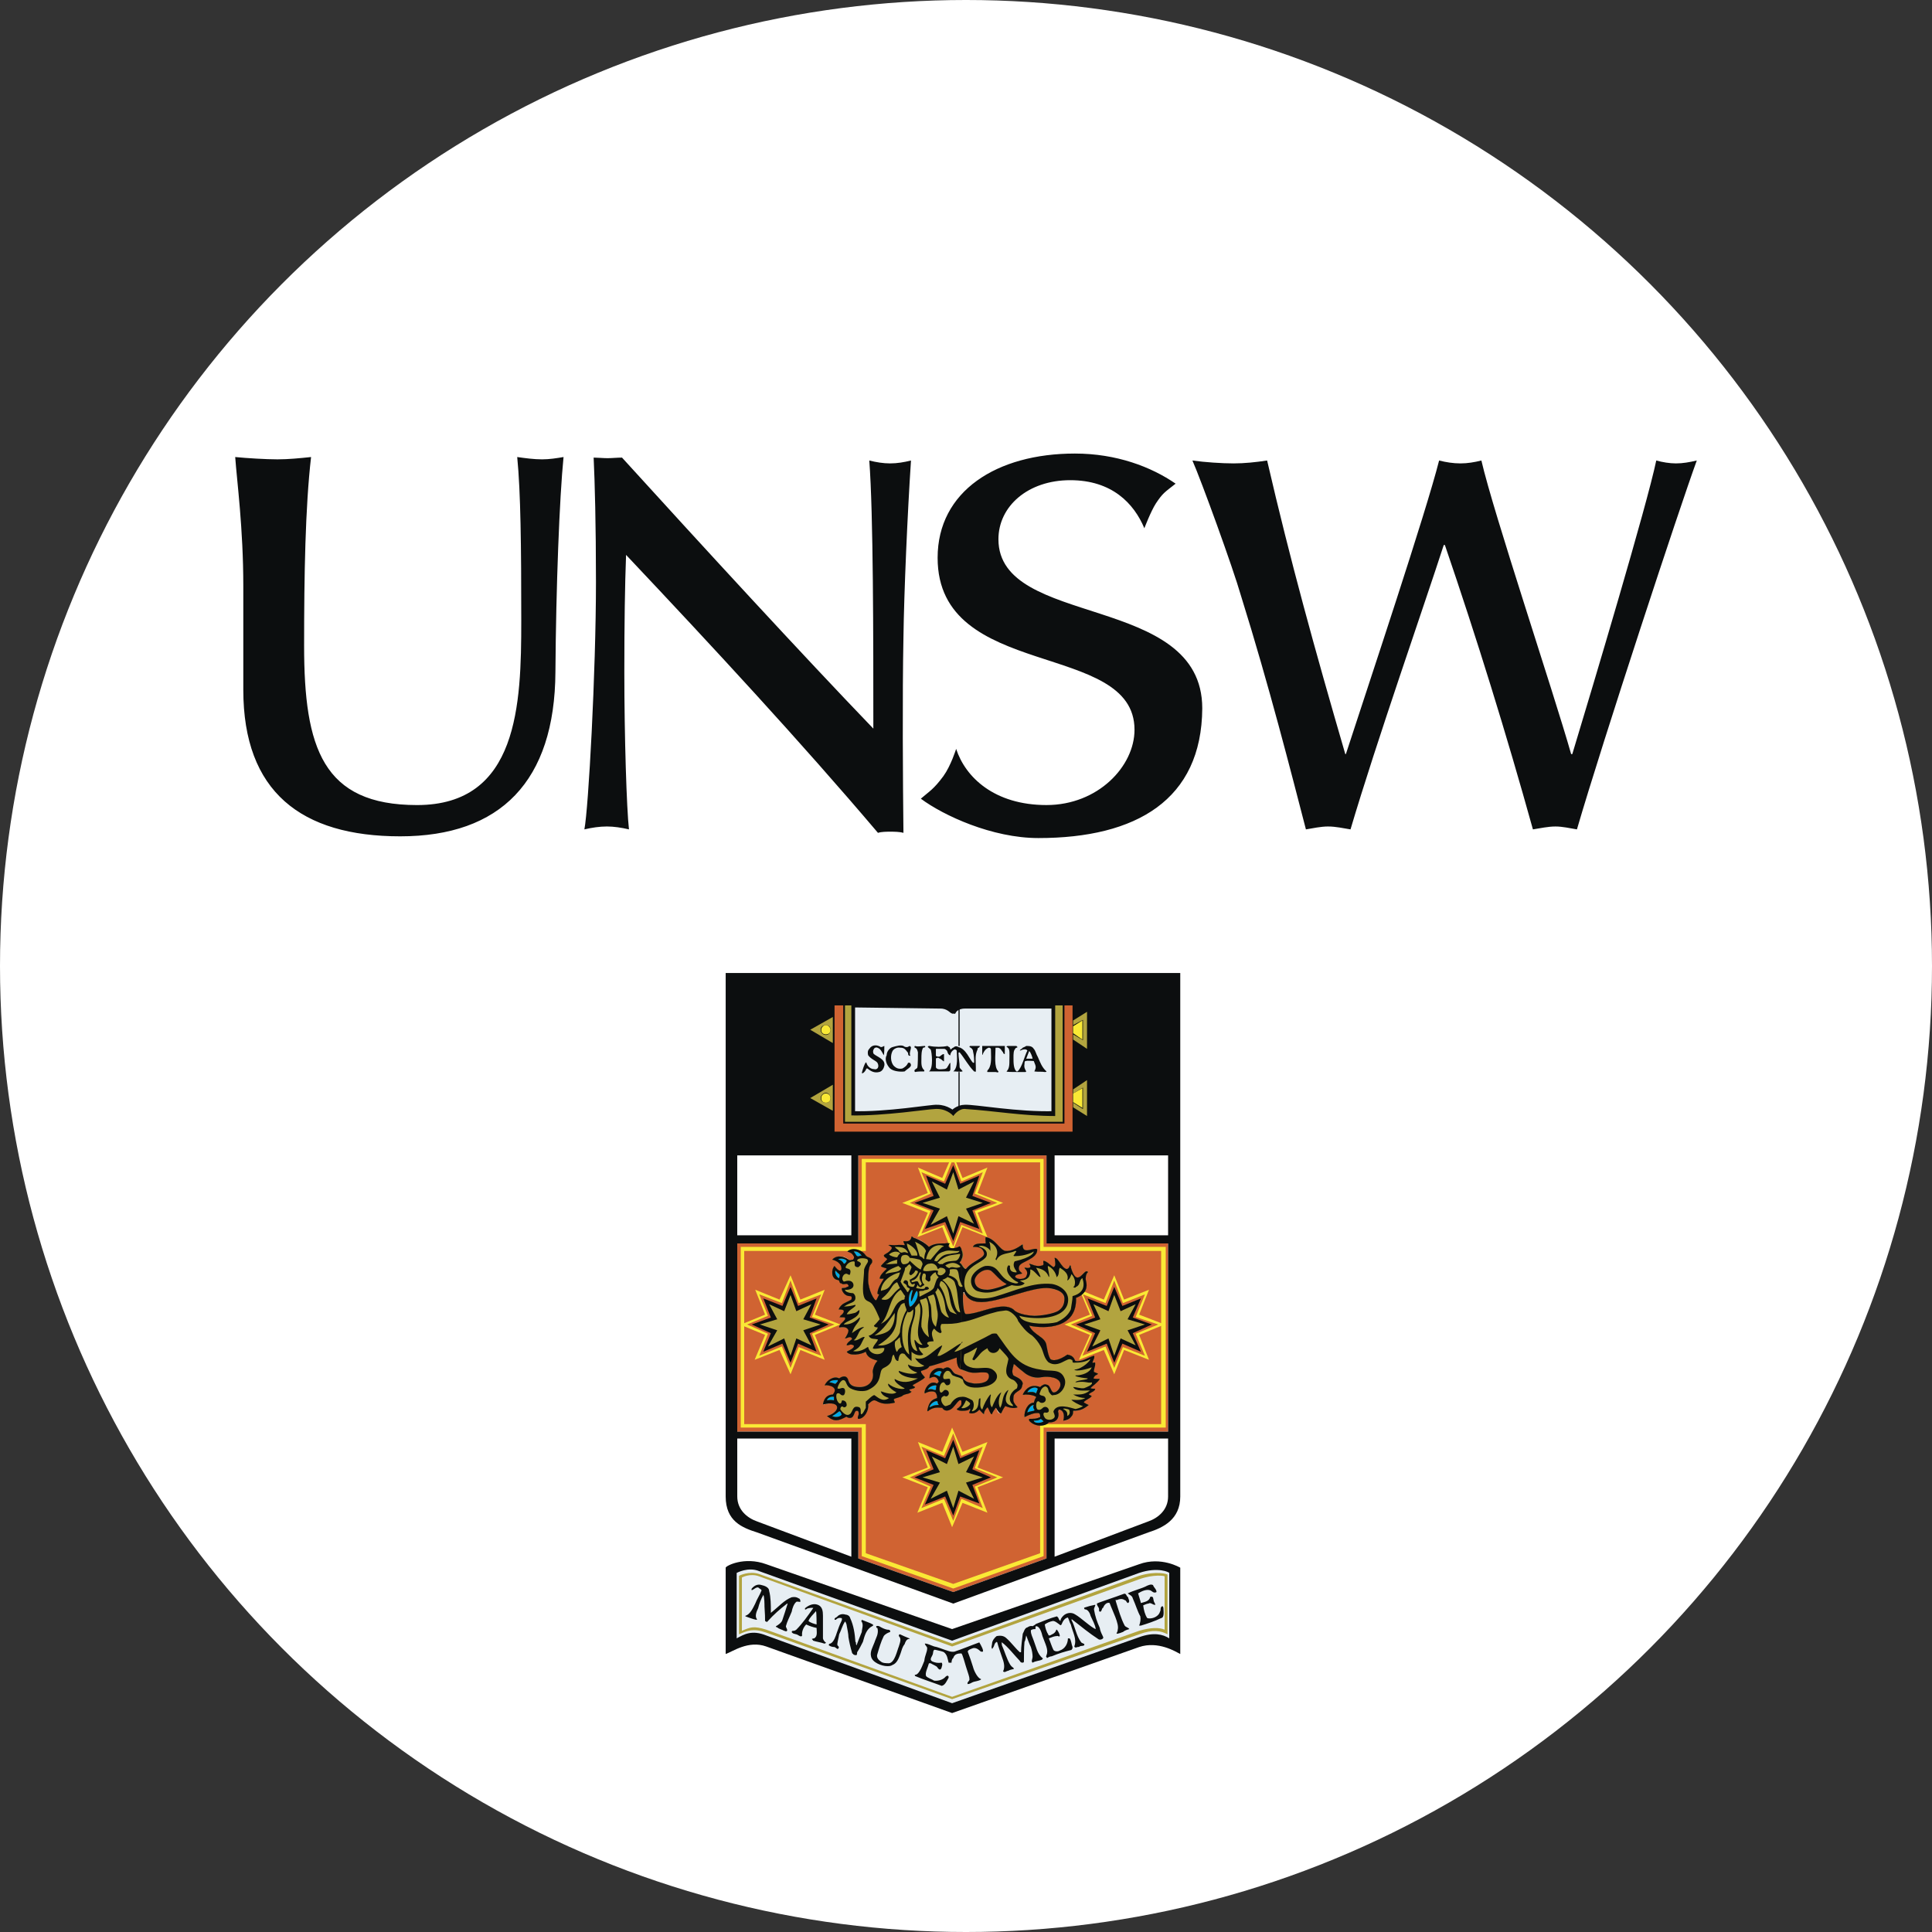 <svg width="2800" height="2800" viewBox="0 0 2800 2800" fill="none" xmlns="http://www.w3.org/2000/svg">
<rect x="0" y="0" width="2800" height="2800" fill="#333333" stroke="none"/>
<g clip-path="url(#clip0_6_2)">
<circle cx="1400" cy="1400" r="1400" fill="white"/>
<path fill-rule="evenodd" clip-rule="evenodd" d="M816.724 662.363C806.646 664.036 796.582 665.722 785.674 665.722C773.923 665.722 761.343 664.036 749.592 662.363C754.624 713.555 755.454 790.764 755.454 899.865C755.454 1020.72 751.265 1166.76 604.396 1166.76C467.604 1166.76 440.743 1083.66 440.743 935.96C440.743 833.564 442.416 735.383 450.821 662.363C434.868 664.036 418.085 665.722 402.145 665.722C385.362 665.722 357.659 664.036 340.876 662.363C343.392 697.615 352.614 765.589 352.614 849.517V999.745C352.614 1147.45 436.541 1212.07 580.051 1212.07C725.235 1212.07 804.13 1132.35 804.96 973.728C805.816 850.347 810.848 721.103 816.724 662.363ZM1320.27 667.395C1310.2 669.911 1300.13 671.597 1290.06 671.597C1279.99 671.597 1269.91 669.911 1259.84 667.395C1265.71 744.604 1265.71 925.04 1265.71 1055.96C1160.81 946.855 1019.8 793.28 901.481 663.193C894.763 663.193 886.371 664.023 880.496 664.023C874.621 664.023 865.386 663.193 860.354 663.193C862.027 698.445 863.713 759.701 863.713 843.628C863.713 973.715 852.806 1172.61 846.93 1202C857.838 1199.48 868.758 1197.79 879.653 1197.79C889.717 1197.79 900.638 1199.48 911.546 1202C908.186 1172.61 904.827 1068.55 904.827 973.715C904.827 904.054 905.657 847.831 907.343 804.187C1033.24 937.62 1159.96 1074.43 1272.42 1207.03C1277.45 1205.36 1285.01 1205.36 1290.04 1205.36C1295.92 1205.36 1303.47 1205.36 1309.34 1207.03C1308.5 1134.02 1307.67 1007.29 1309.34 924.196C1310.2 857.908 1315.23 742.931 1320.27 667.395ZM1742.41 1026.59C1742.41 858.751 1447 910.773 1447 781.529C1447 733.697 1489.82 695.929 1551.06 695.929C1611.47 695.929 1643.36 729.494 1658.49 765.589C1658.49 765.589 1667.71 741.245 1675.26 729.494C1685.33 714.385 1687.85 713.555 1703.8 700.961C1668.54 676.63 1618.18 657.318 1557.76 657.318C1444.49 657.318 1358.87 711.868 1358.87 808.389C1358.87 987.152 1644.22 927.556 1644.22 1057.64C1644.22 1110.51 1591.33 1166.74 1516.65 1166.74C1441.11 1166.74 1399.14 1126.46 1385.72 1085.33C1385.72 1085.33 1378.17 1109.68 1367.26 1124.79C1353 1144.09 1347.12 1146.6 1334.54 1157.52C1367.26 1181.85 1437.75 1214.58 1504.91 1214.58C1646.74 1214.58 1741.58 1159.2 1742.41 1026.59ZM2459.12 667.395C2448.2 669.911 2438.98 671.597 2428.9 671.597C2419.68 671.597 2409.61 669.911 2400.38 667.395C2386.96 732.011 2308.91 993.014 2278.69 1092.89H2277.02C2251 1001.42 2164.54 743.774 2146.94 667.395C2136.86 669.911 2126.8 671.597 2116.72 671.597C2105.8 671.597 2095.75 669.911 2085.66 667.395C2066.36 743.761 1985.81 984.623 1950.54 1092.89H1949.71C1905.22 940.149 1869.97 812.592 1836.41 667.395C1819.64 669.911 1803.68 671.597 1787.74 671.597C1770.95 671.597 1745.77 669.911 1728.14 667.395C1740.75 695.929 1786.9 822.656 1798.64 863.783C1839.78 995.543 1870.83 1118.07 1892.64 1202.01C1902.72 1200.32 1914.46 1197.81 1924.54 1197.81C1936.29 1197.81 1946.35 1200.32 1957.26 1202.01C1995.03 1074.44 2063.86 878.05 2092.38 789.934H2094.05C2140.57 926.022 2183.11 1063.44 2221.62 1202.01C2232.54 1200.32 2243.46 1197.81 2254.34 1197.81C2264.42 1197.81 2275.34 1200.32 2285.41 1202.01C2322.33 1075.27 2434.78 733.697 2459.12 667.395Z" fill="#0C0E0F"/>
<path fill-rule="evenodd" clip-rule="evenodd" d="M1208.66 2021.09C1216.21 2010.19 1201.94 2006.82 1196.91 2007.66C1198.58 2000.12 1208.66 1993.4 1216.21 1997.61C1222.09 1994.24 1227.13 1993.41 1229.64 2000.96C1232.16 2009.34 1239.71 2010.21 1246.42 2010.21C1260.69 2010.21 1267.41 2000.13 1266.57 1988.37C1266.57 1984.19 1269.08 1974.94 1272.44 1972.43C1274.12 1970.73 1258.18 1970.73 1254.82 1959C1248.1 1963.18 1232.16 1964.88 1227.13 1959C1229.64 1958.17 1239.71 1955.63 1237.19 1948.92C1233.83 1947.25 1231.32 1947.25 1227.13 1949.75C1227.96 1944.71 1236.36 1941.38 1234.67 1939.7C1234.67 1935.5 1227.96 1937.17 1225.44 1938C1227.96 1935.5 1229.64 1932.13 1231.32 1927.95C1227.96 1922.91 1222.92 1922.91 1216.21 1923.75C1217.89 1918.71 1227.13 1913.7 1225.44 1909.48C1222.92 1906.98 1219.56 1908.65 1216.21 1908.65C1217.89 1908.65 1217.89 1908.65 1219.56 1906.98C1220.41 1905.28 1222.92 1902.78 1224.6 1900.26C1224.6 1897.73 1219.56 1896.89 1215.36 1897.73C1220.41 1890.18 1225.43 1888.51 1234.66 1883.47C1236.35 1880.94 1234.66 1876.75 1232.15 1876.75C1227.11 1878.42 1222.91 1875.92 1222.08 1870.03C1220.41 1869.2 1220.41 1867.5 1220.41 1866.66C1222.92 1866.66 1227.13 1867.49 1227.96 1864.98C1231.32 1864.15 1231.32 1862.48 1227.96 1859.94C1225.44 1859.94 1222.08 1860.77 1219.56 1859.94C1216.21 1858.27 1219.56 1854.92 1215.36 1854.92C1206.14 1853.22 1204.45 1841.47 1209.49 1836.45C1209.49 1834.75 1217.88 1848.18 1220.41 1838.95C1219.56 1831.41 1213.69 1827.2 1206.98 1825.53C1215.36 1817.15 1227.13 1822.16 1229.64 1825.53C1232.16 1827.2 1234.67 1825.53 1236.36 1825.53C1236.36 1824.7 1238.88 1823.03 1237.19 1820.49C1236.36 1815.44 1232.16 1815.44 1227.96 1813.77C1236.35 1807.05 1248.94 1810.42 1253.13 1820.49C1255.65 1823.01 1264.04 1822.16 1262.36 1828.03C1262.36 1833.91 1257.32 1828.03 1257.32 1854.91C1258.16 1869.17 1267.4 1885.94 1269.91 1884.27C1271.59 1881.77 1274.1 1879.23 1274.1 1875.89C1274.1 1874.19 1272.43 1875.89 1271.59 1874.19C1274.1 1864.97 1276.62 1859.93 1280.81 1853.22H1274.93C1276.61 1848.18 1281.65 1843.17 1285 1838.95C1285.83 1837.28 1279.12 1836.45 1276.61 1834.75C1279.12 1832.25 1287.51 1825.53 1285.83 1824.7C1285 1822.17 1283.31 1822.17 1280.79 1819.65C1283.31 1817.15 1290.87 1815.45 1292.55 1808.73C1292.55 1807.06 1290.03 1804.56 1288.36 1804.56H1297.59C1302.13 1804.06 1306.73 1804.64 1311.01 1806.23C1311.86 1804.56 1311.01 1801.19 1309.34 1798.68C1317.73 1799.51 1320.25 1798.68 1321.09 1791.96C1322.76 1791.96 1323.61 1794.47 1326.12 1794.47C1334.52 1797 1340.39 1801.19 1346.27 1807.06C1352.98 1802.02 1362.21 1802.02 1369.77 1803.72C1372.28 1802.02 1373.13 1802.02 1376.49 1802.02C1369.77 1810.42 1384.05 1811.26 1390.77 1807.06C1397.48 1815.44 1397.48 1822.16 1390.77 1829.73C1394.95 1832.24 1398.31 1839.78 1399.99 1838.95C1409.22 1827.2 1428.52 1823.01 1426.02 1815.45C1423.49 1807.07 1418.44 1807.07 1410.06 1807.07C1411.74 1803.73 1420.98 1802.03 1428.53 1802.03V1792.81C1442.8 1795.31 1448.68 1811.28 1457.05 1813.78C1465.46 1815.45 1475.52 1810.43 1481.4 1803.73H1482.23C1481.4 1820.5 1498.18 1807.07 1503.23 1810.45C1504.06 1823.04 1478.05 1828.05 1477.21 1833.93C1474.68 1841.48 1478.04 1843.18 1479.71 1845.69C1478.04 1845.69 1470.49 1846.52 1470.49 1850.73C1474.67 1857.45 1486.43 1853.23 1488.93 1849.9C1491.46 1841.5 1486.43 1838.98 1484.76 1837.31C1487.26 1836.48 1489.8 1839.81 1493.98 1836.48C1493.98 1833.95 1493.15 1832.27 1491.48 1831.43C1498.19 1833.93 1501.53 1836.48 1510.77 1834.78C1514.12 1833.95 1512.45 1829.76 1512.45 1828.06C1517.49 1829.76 1522.53 1833.93 1526.71 1836.46C1531.76 1834.76 1530.92 1829.75 1528.41 1824.71C1533.43 1823.04 1538.47 1837.31 1545.18 1839.81C1547.69 1839.81 1550.23 1837.31 1550.23 1833.93C1551.9 1833.93 1551.9 1836.46 1551.9 1836.46C1559.45 1869.19 1571.2 1838.97 1576.25 1843.18C1576.25 1843.18 1576.25 1844.01 1575.42 1844.01C1573.74 1846.52 1572.89 1852.39 1572.89 1855.76C1577.93 1875.9 1558.62 1879.25 1558.62 1880.91C1559.45 1925.4 1514.98 1925.4 1489.82 1919.52C1496.53 1937.15 1514.96 1937.15 1516.66 1949.74C1517.49 1953.94 1519.17 1967.37 1522.54 1969.88C1529.26 1974.93 1540.98 1968.21 1546.86 1964.86C1556.93 1964.86 1556.93 1970.71 1558.61 1972.41C1568.68 1974.09 1576.23 1968.21 1584.62 1965.69C1588 1967.37 1579.58 1976.59 1582.95 1976.59C1585.45 1976.59 1585.45 1974.92 1587.15 1974.92C1587.98 1979.96 1584.62 1984.99 1585.45 1988.34C1585.45 1989.17 1587.98 1990.87 1589.66 1990.87C1589.66 1993.37 1585.45 1991.7 1582.94 1997.59C1585.44 2000.09 1591.32 1998.42 1592.16 1998.42C1589.66 2003.44 1580.44 2009.31 1580.44 2011.84C1580.44 2012.67 1585.45 2012.67 1587.15 2012.67C1584.62 2016.87 1577.91 2017.72 1577.91 2021.05C1577.91 2021.88 1580.44 2023.58 1580.44 2023.58C1577.91 2026.92 1568.68 2029.43 1569.51 2032.8C1572.86 2033.63 1575.39 2035.33 1577.89 2036.17C1568.67 2042.89 1564.47 2044.55 1555.25 2044.55C1555.25 2047.9 1554.39 2050.43 1551.88 2053.77C1550.2 2054.6 1546.83 2058.82 1542.65 2058.82C1545.16 2050.44 1540.96 2042.88 1534.25 2042.88C1533.42 2042.88 1533.42 2044.55 1533.42 2045.38C1535.95 2053.76 1531.75 2062.18 1520 2059.65C1514.95 2066.37 1500.7 2066.37 1493.15 2058.82L1491.48 2057.14C1498.19 2056.31 1501.53 2056.31 1507.42 2053.77C1507.42 2050.43 1507.42 2049.6 1505.74 2047.05C1499.02 2047.05 1491.48 2049.58 1484.77 2053.77C1484.77 2044.55 1489.82 2032.8 1498.19 2032.8C1500.7 2026.08 1501.54 2026.92 1503.24 2024.42C1499.04 2021.89 1491.49 2019.38 1486.44 2021.05H1483.94C1489.82 2007.63 1499.04 2006.78 1507.43 2010.15C1509.96 2009.3 1514.15 2006.78 1516.68 2007.63C1521.72 2007.63 1521.72 2015.17 1525.9 2017.7C1530.94 2019.38 1536.82 2011.83 1536.82 2006.78C1536.82 1995.86 1521.72 1993.36 1509.97 1995.86C1501.57 1997.56 1494.02 1995.86 1487.3 1990.84C1481.33 1986.54 1475.72 1981.76 1470.53 1976.55C1468.83 1976.55 1468.83 1977.41 1468.83 1979.08C1468 1982.43 1463.81 1988.3 1468.83 1993.35C1473.03 1995.85 1481.42 1998.39 1481.42 2005.1C1481.42 2007.6 1481.42 2011.82 1477.25 2012.65C1474.72 2016.85 1468.84 2017.69 1468 2023.57C1468 2031.11 1468.83 2032.79 1473.05 2039.51C1468.84 2040.34 1461.29 2037.83 1457.09 2036.16C1454.59 2037.83 1451.24 2044.54 1449.54 2047.88C1445.37 2049.58 1444.53 2039.51 1442.83 2040.34C1442 2040.34 1436.11 2047.05 1437.78 2047.88C1435.28 2049.58 1432.76 2040.34 1432.76 2037.83C1427.72 2040.34 1426.04 2045.38 1426.04 2049.58C1423.51 2047.88 1421.84 2044.54 1421 2042.03H1419.32C1415.95 2047.05 1411.75 2047.88 1405.88 2047.05C1403.36 2047.05 1407.56 2042.03 1407.56 2040.34H1405.05C1402.53 2044.54 1388.26 2044.54 1388.26 2042.03C1391.62 2039.51 1395.82 2035.32 1394.98 2031.11C1393.31 2028.61 1391.62 2028.61 1390.79 2029.42C1385.75 2032.79 1383.23 2037.82 1377.35 2042.86C1372.32 2044.54 1368.13 2042.86 1365.6 2039.49C1358.04 2039.49 1351.34 2039.49 1344.62 2044.54H1343.78C1346.29 2031.11 1350.49 2028.6 1358.04 2026.07C1358.04 2023.57 1358.04 2019.35 1356.37 2017.69C1351.34 2014.32 1346.31 2015.16 1340.43 2017.69C1339.6 2014.32 1347.15 2000.06 1358.06 2005.1C1358.9 2005.1 1360.57 2003.4 1360.57 2002.57C1358.06 1994.19 1353.02 1994.19 1347.15 1995.85C1347.15 1988.3 1358.9 1979.08 1367.29 1984.95C1368.13 1984.12 1370.65 1982.43 1372.32 1982.43C1379.04 1981.6 1379.88 1988.3 1384.07 1990.83C1386.59 1991.66 1391.62 1993.33 1395.82 1997.55C1400.01 2003.4 1403.37 2003.4 1411.76 2005.1C1416.81 2005.1 1421.84 2005.1 1427.72 2003.4C1436.09 2000.89 1436.09 1989.13 1428.55 1988.3C1419.32 1986.63 1411.75 1990.83 1403.37 1988.3C1390.79 1984.95 1388.26 1981.58 1388.26 1965.66C1377.35 1970.67 1353.01 1979.08 1347.14 1979.92C1344.62 1984.12 1339.59 1984.97 1335.38 1984.97C1332.87 1988.31 1339.59 1995.86 1340.42 1995.86C1337.9 1998.39 1320.27 2006.78 1322.8 2007.61C1322.8 2009.29 1323.63 2009.29 1325.32 2010.14C1323.65 2011.81 1318.6 2012.65 1317.76 2014.32C1317.76 2015.15 1318.6 2016.85 1320.27 2016.85C1316.07 2019.35 1311.04 2017.68 1306.85 2021.87C1304.33 2023.57 1300.13 2024.4 1295.1 2026.07C1293.43 2028.6 1296.77 2031.11 1295.1 2032.79C1274.96 2037.83 1271.6 2026.91 1266.57 2028.61C1264.05 2029.42 1260.69 2032.79 1258.18 2035.33C1259.85 2042.88 1253.14 2054.6 1245.59 2054.6C1242.24 2053.77 1248.1 2050.43 1243.91 2045.38C1243.91 2044.55 1242.24 2044.55 1241.39 2042.88C1237.2 2042.88 1238.89 2056.3 1229.66 2054.6C1227.97 2053.77 1227.14 2052.1 1225.45 2052.1C1215.39 2058.82 1211.19 2061.32 1199.45 2052.1H1198.61C1217.9 2047.05 1220.43 2028.61 1194.42 2035.33H1192.73C1195.22 2024.46 1201.94 2021.09 1208.66 2021.09ZM1395.81 1874.22V1871.72C1403.36 1885.98 1419.31 1887.66 1433.58 1884.31C1458.75 1880.94 1493.99 1866.68 1516.66 1866.68C1524.21 1866.68 1542.68 1870.06 1542.68 1881.81C1542.68 1890.18 1540.15 1895.23 1534.28 1899.41C1526.73 1904.45 1507.43 1906.98 1499.04 1906.98C1493.99 1906.98 1473.02 1906.98 1468.82 1897.73C1465.47 1896.9 1460.44 1895.23 1454.55 1895.23C1436.08 1895.23 1415.94 1904.45 1400 1904.45C1395.81 1904.44 1394.97 1880.94 1395.81 1874.22ZM1436.08 1841.5C1444.49 1846.54 1449.51 1855.79 1458.75 1859.97C1460.43 1862.49 1438.61 1869.21 1431.04 1869.21C1416.77 1869.21 1412.59 1862.49 1412.59 1855.79C1412.61 1846.53 1426.03 1836.48 1436.08 1841.5ZM1068.49 1802.05H1243.9V1674.48H1516.66V1802.05H1692.9V2074.82H1516.66V2258.6L1381.54 2307.29L1243.91 2258.6V2074.82H1068.49V1802.05Z" fill="#D06332"/>
<path fill-rule="evenodd" clip-rule="evenodd" d="M1068.49 1426.92H1692.9V1661.89H1068.49V1426.92Z" fill="#E0EBF2"/>
<path fill-rule="evenodd" clip-rule="evenodd" d="M1051.71 1410.12V2168.8C1051.71 2204.9 1076.04 2214.12 1097.03 2220.84L1381.53 2324.06L1664.36 2220.84C1685.33 2214.12 1710.52 2202.39 1710.52 2168.8V1410.12H1051.71ZM1068.49 2084.87H1233.83V2256.09L1097.04 2204.9C1082.77 2199.85 1068.51 2188.1 1068.51 2168.8L1068.49 2084.87ZM1692.9 2084.87H1528.41V2256.09L1664.36 2204.9C1678.63 2199.85 1692.88 2188.1 1692.88 2168.8L1692.9 2084.87ZM1528.41 1674.48H1692.9V1790.3H1528.41V1674.48ZM1068.49 1674.48H1233.83V1790.3H1068.49V1674.48ZM1206.98 2021.09C1216.21 2010.19 1201.11 2006.82 1195.23 2007.66C1198.59 2000.12 1208.66 1993.4 1216.21 1997.61C1222.09 1993.41 1227.96 1993.41 1229.64 2000.96C1232.16 2009.34 1239.71 2010.21 1246.43 2010.21C1259.85 2010.21 1267.41 2000.13 1264.89 1988.37C1264.89 1984.19 1267.41 1976.61 1271.61 1972.43C1272.44 1970.73 1257.33 1970.73 1254.83 1959C1248.11 1963.18 1231.33 1965.72 1227.14 1959C1227.97 1958.17 1239.72 1953.96 1237.2 1949.75C1232.17 1947.25 1231.33 1949.75 1227.14 1949.75C1227.14 1944.71 1236.37 1941.38 1234.69 1939.7C1232.17 1935.5 1227.97 1939.7 1224.62 1939.7C1227.14 1935.5 1229.67 1932.13 1229.67 1927.95C1227.98 1922.91 1222.11 1922.91 1216.23 1923.75C1215.4 1918.7 1227.15 1913.7 1224.62 1909.48C1222.95 1908.65 1219.59 1909.48 1216.23 1908.65C1216.23 1908.65 1217.92 1908.65 1217.92 1906.98C1220.43 1905.28 1222.95 1902.78 1222.95 1900.26C1222.95 1897.73 1217.92 1897.73 1215.39 1897.73C1219.59 1888.51 1225.45 1888.51 1233.86 1883.47C1234.69 1880.94 1234.69 1878.42 1232.18 1878.42C1227.15 1878.42 1222.95 1875.92 1220.43 1870.04C1220.43 1869.21 1219.59 1867.51 1220.43 1866.67C1222.95 1866.67 1225.47 1866.67 1227.98 1865C1231.34 1864.17 1229.67 1862.49 1227.98 1860.79C1225.47 1859.96 1222.11 1862.49 1219.59 1859.96C1215.39 1859.96 1217.92 1854.95 1213.72 1854.95C1204.48 1853.25 1204.48 1839.82 1209.51 1834.78C1209.51 1834.78 1217.9 1846.53 1219.59 1838.98C1219.59 1831.43 1212.87 1827.23 1206.17 1825.56C1213.73 1817.18 1225.47 1822.18 1229.67 1825.56C1232.18 1827.23 1233.86 1825.56 1236.39 1825.56C1236.39 1824.73 1238.9 1823.05 1237.22 1820.51C1234.7 1815.47 1232.18 1815.47 1227.98 1813.79C1234.7 1807.07 1248.97 1810.45 1254.84 1819.67C1257.36 1823.04 1264.08 1822.17 1264.08 1828.05C1264.08 1833.92 1258.2 1828.05 1258.2 1854.92C1258.2 1869.19 1267.44 1885.96 1269.95 1884.28C1271.63 1881.78 1272.47 1879.24 1274.14 1875.9C1274.14 1875.9 1271.63 1875.9 1271.63 1874.21C1272.46 1866.66 1276.66 1859.94 1280.85 1853.23H1274.97C1274.97 1848.19 1280.85 1843.18 1285.04 1838.97C1285.04 1837.29 1278.32 1837.29 1276.64 1834.76C1278.32 1832.26 1285.87 1825.54 1285.87 1824.71C1283.35 1822.18 1281.68 1822.18 1280.83 1819.67C1281.68 1817.16 1290.07 1815.47 1292.58 1808.75C1292.58 1807.07 1288.4 1804.57 1287.55 1804.57C1288.4 1803.74 1292.58 1804.57 1296.79 1804.57C1305.18 1803.74 1311.05 1804.57 1311.05 1804.57C1311.9 1803.74 1309.38 1801.2 1309.38 1798.7C1316.1 1799.53 1320.29 1798.7 1321.13 1791.98C1322.8 1791.98 1323.65 1794.48 1326.16 1794.48C1332.88 1797.01 1340.43 1801.2 1346.31 1807.07C1353.02 1802.03 1362.25 1802.03 1369.81 1802.03C1373.17 1801.2 1374.85 1802.03 1376.52 1802.03C1369.81 1810.43 1384.09 1810.43 1390.8 1806.23C1397.52 1815.45 1397.52 1822.17 1390.8 1829.73C1394.99 1832.24 1398.35 1839.78 1400.03 1838.95C1409.26 1827.2 1428.56 1823.01 1426.06 1815.45C1423.53 1807.07 1416.81 1807.07 1410.1 1807.07C1411.78 1802.03 1419.35 1802.03 1428.57 1802.03C1428.57 1798.68 1427.74 1795.31 1428.57 1792.81C1442.84 1795.31 1448.71 1811.28 1457.09 1812.95C1465.5 1813.78 1474.72 1808.75 1481.44 1803.73H1482.27C1481.44 1819.67 1498.22 1807.07 1503.27 1810.45C1504.1 1824.71 1479.76 1828.05 1477.25 1834.76C1474.72 1841.48 1479.75 1843.17 1481.42 1845.69C1479.75 1846.52 1470.53 1846.52 1471.37 1850.73C1475.55 1855.78 1486.47 1853.23 1487.31 1849.9C1491.51 1841.5 1484.81 1838.98 1484.81 1837.31C1486.48 1836.48 1489.85 1838.98 1493.19 1836.48C1494.02 1833.95 1491.51 1832.27 1491.51 1831.43C1496.56 1832.26 1501.57 1836.48 1510.81 1833.93C1514.16 1832.26 1510.81 1829.76 1512.49 1827.22C1517.53 1828.05 1522.56 1833.93 1526.75 1836.46C1530.96 1834.76 1529.28 1829.75 1528.45 1823.04C1533.47 1822.18 1538.5 1837.31 1545.22 1838.98C1547.73 1839.81 1550.27 1836.48 1550.27 1833.93C1551.94 1833.93 1551.94 1834.76 1551.94 1836.46C1561.19 1869.19 1571.24 1837.29 1576.29 1843.18C1577.96 1843.18 1576.29 1844.01 1576.29 1844.01C1573.78 1846.52 1572.91 1852.39 1573.78 1855.76C1579.63 1875.9 1558.66 1880.91 1559.49 1880.91C1561.19 1925.4 1515 1926.25 1491.53 1921.21C1498.25 1935.47 1515.02 1937.15 1516.7 1949.73C1517.53 1953.93 1519.21 1965.68 1522.58 1969.87C1529.3 1974.07 1541.02 1967.37 1546.9 1963.15C1556.97 1964.85 1556.97 1970.7 1558.65 1972.4C1568.72 1974.07 1576.27 1967.35 1585.49 1964.85C1588.02 1967.35 1580.47 1976.58 1584.66 1974.9C1585.49 1974.9 1585.49 1974.07 1587.19 1974.9C1588.02 1979.95 1584.66 1984.98 1585.49 1988.33C1587.19 1989.16 1588.02 1989.16 1591.37 1990.86C1589.7 1993.36 1587.19 1991.69 1584.65 1997.57C1585.48 1998.4 1591.37 1998.4 1593.9 1998.4C1591.37 2003.42 1582.15 2009.3 1580.47 2011.83C1582.15 2012.66 1585.49 2012.66 1587.19 2012.66C1587.19 2016.86 1579.62 2017.7 1577.95 2021.04C1579.62 2021.87 1580.47 2021.87 1582.15 2023.57C1579.62 2026.91 1568.72 2031.11 1571.23 2032.79C1572.9 2033.62 1575.43 2035.32 1577.95 2036.16C1569.57 2042.88 1564.52 2044.54 1555.3 2044.54C1555.3 2047.88 1555.3 2050.41 1551.93 2053.76C1550.25 2056.29 1545.21 2058.8 1541.01 2058.8C1543.54 2050.43 1541.01 2042.86 1534.29 2042.86C1534.29 2044.54 1533.46 2044.54 1533.46 2045.37C1535.99 2053.75 1531.79 2062.16 1520.04 2061.31C1514.99 2068.05 1499.06 2068.05 1491.51 2058.8V2056.3C1498.23 2056.3 1501.57 2056.3 1507.45 2053.77C1507.45 2050.43 1507.45 2049.6 1505.78 2047.9C1499.06 2047.07 1491.51 2050.43 1484.81 2053.77C1483.98 2044.55 1489.85 2032.8 1498.23 2032.8C1500.74 2024.42 1501.58 2026.92 1501.58 2024.42C1498.23 2021.89 1491.53 2021.05 1486.48 2021.05C1484.81 2021.05 1483.98 2021.88 1482.28 2021.05C1489 2007.63 1499.08 2006.78 1507.45 2010.15C1509.98 2007.63 1514.17 2005.11 1516.7 2006.78C1521.75 2006.78 1522.58 2015.16 1525.92 2017.7C1530.97 2019.38 1536.84 2011.83 1536.84 2006.78C1536.84 1995.86 1519.22 1994.19 1510 1995.86C1501.59 1997.56 1494.04 1995.86 1486.5 1990.84C1481.45 1986.64 1475.57 1982.44 1470.56 1977.42C1468.86 1976.56 1468.86 1977.42 1468.86 1979.09C1468.03 1982.44 1465.51 1988.31 1468.86 1993.36C1473.06 1995.86 1481.45 1998.4 1482.28 2005.11C1481.45 2007.61 1481.45 2011.83 1478.1 2014.33C1474.73 2016.86 1468.86 2019.38 1468.86 2024.41C1468.03 2031.13 1468.86 2032.79 1474.73 2039.51C1468.86 2042.03 1461.31 2039.51 1457.11 2037.83C1456.28 2037.83 1452.09 2045.38 1451.26 2047.88C1447.05 2049.58 1444.54 2039.51 1442.85 2040.34C1442.02 2042.03 1437.81 2047.05 1437.81 2049.58C1435.3 2050.41 1432.79 2040.34 1431.09 2039.51C1428.59 2042.03 1426.07 2045.38 1426.07 2049.58C1423.54 2047.88 1421.87 2045.38 1419.35 2042.86C1415.98 2047.04 1410.1 2049.58 1405.07 2047.88C1403.4 2047.05 1407.59 2042.86 1405.9 2042.03C1405.9 2040.34 1405.07 2042.03 1405.07 2042.03C1402.56 2045.38 1386.62 2045.38 1386.62 2042.03C1390.82 2039.51 1395.01 2035.32 1393.33 2031.11C1393.33 2028.61 1391.66 2029.41 1390.82 2029.41C1385.77 2032.79 1383.26 2039.49 1377.38 2042.86C1372.35 2045.37 1368.16 2044.54 1365.63 2040.34C1358.07 2039.51 1351.36 2039.51 1344.65 2045.38C1344.65 2044.55 1343.8 2044.55 1343.8 2044.55C1346.32 2031.13 1350.52 2028.61 1358.07 2026.08C1358.07 2023.58 1358.07 2021.04 1355.55 2017.7C1351.36 2015.17 1344.65 2016.87 1340.44 2019.38C1337.93 2016.87 1346.32 1998.4 1358.07 2005.11C1358.91 2005.11 1358.91 2003.41 1360.58 2002.58C1358.07 1994.2 1353.04 1994.2 1347.16 1997.56C1346.33 1986.64 1358.91 1979.09 1367.3 1984.14C1368.15 1982.44 1370.66 1982.44 1372.34 1981.61C1379.05 1981.61 1379.9 1988.33 1384.09 1990.86C1386.6 1991.69 1393.31 1993.36 1395.84 1997.57C1400.03 2003.42 1403.39 2003.42 1411.78 2005.12C1416.82 2005.12 1421.85 2005.12 1426.07 2003.42C1435.29 2000.92 1435.29 1989.16 1428.57 1989.16C1419.35 1988.33 1411.78 1990.86 1403.4 1988.33C1390.82 1984.98 1386.62 1981.61 1386.62 1967.35C1377.38 1970.7 1353.05 1979.11 1347.16 1979.95C1344.65 1984.15 1340.44 1984.99 1335.41 1986.67C1332.89 1988.34 1340.44 1995.89 1340.44 1995.89C1340.44 1998.42 1321.14 2007.64 1322.83 2007.64C1323.66 2009.31 1325.35 2009.31 1326.19 2010.17C1326.19 2012.67 1318.63 2012.67 1317.8 2014.34C1318.64 2015.17 1320.31 2016.87 1321.16 2016.87C1317.8 2021.05 1311.08 2019.38 1306.89 2023.59C1304.37 2024.42 1300.17 2026.09 1296.81 2026.94C1293.45 2028.64 1297.66 2031.14 1296.81 2032.81C1275 2037.86 1271.64 2028.64 1266.59 2029.44C1264.08 2029.44 1260.72 2032.81 1258.2 2035.34C1259.87 2042.89 1253.17 2056.31 1243.93 2056.31C1241.42 2053.78 1246.45 2050.44 1243.93 2045.39C1243.93 2044.56 1242.26 2044.56 1241.42 2044.56C1237.23 2044.56 1238.92 2057.16 1229.68 2054.62C1228 2054.62 1227.16 2052.11 1225.48 2053.79C1215.41 2058.83 1209.54 2061.33 1198.63 2052.11C1217.93 2047.07 1220.46 2028.62 1192.76 2035.34C1194.39 2024.46 1201.1 2021.09 1206.98 2021.09ZM1395.81 1874.22C1395.81 1872.55 1395.81 1872.55 1397.48 1872.55C1403.36 1887.64 1419.31 1888.5 1433.58 1885.97C1460.43 1881.79 1493.99 1866.67 1516.66 1866.67C1524.21 1866.67 1542.68 1870.04 1542.68 1881.79C1542.68 1890.17 1540.15 1895.22 1534.28 1899.39C1526.73 1904.44 1507.43 1906.97 1499.04 1906.97C1493.99 1906.97 1474.69 1905.27 1468.82 1897.72C1465.47 1895.22 1460.44 1893.52 1454.55 1893.52C1436.08 1893.52 1415.94 1904.44 1400 1904.44C1395.81 1904.44 1394.97 1880.94 1395.81 1874.22ZM1436.08 1841.5C1442.8 1846.54 1448.68 1855.79 1458.75 1860.79C1458.75 1862.49 1438.61 1869.2 1431.04 1869.2C1416.77 1869.2 1412.59 1862.48 1412.59 1855.78C1412.61 1848.2 1426.03 1836.48 1436.08 1841.5ZM1068.49 1802.05H1243.9V1674.48H1516.66V1802.05H1692.9V2074.82H1516.66V2258.6L1381.54 2307.29L1243.91 2258.6V2074.82H1068.49V1802.05Z" fill="#0C0E0F"/>
<path fill-rule="evenodd" clip-rule="evenodd" d="M1061.79 2274.56C1061.79 2274.56 1084.45 2264.48 1100.4 2269.51L1379.87 2370.21L1650.95 2272.86C1678.64 2262.81 1699.61 2272.86 1699.61 2276.23V2382.83C1690.39 2377.78 1671.92 2371.08 1650.95 2379.46L1379.87 2473.46L1110.48 2376.93C1089.49 2370.21 1073.54 2377.78 1061.8 2381.97L1061.79 2274.56Z" fill="#E7EEF3"/>
<path fill-rule="evenodd" clip-rule="evenodd" d="M1682.82 2345.06C1674.44 2349.24 1661.85 2353.44 1653.46 2355.95H1650.95C1652.62 2351.78 1653.46 2346.73 1652.63 2342.53C1648.42 2334.98 1645.91 2325.76 1641.7 2316.51C1640.87 2312.31 1636.66 2311.47 1634.16 2308.97H1634.99C1643.36 2304.76 1655.13 2302.25 1662.68 2298.04C1665.21 2297.21 1667.72 2295.54 1671.08 2297.21C1671.91 2300.59 1676.1 2303.09 1676.1 2307.29C1671.92 2309.8 1669.38 2305.59 1666.88 2304.76C1661.83 2303.09 1655.13 2305.59 1650.08 2308.97C1648.41 2308.97 1650.08 2309.8 1650.08 2311.47C1650.94 2314.84 1652.61 2319.04 1653.46 2323.22C1659.33 2321.55 1665.21 2320.72 1666.88 2314.84C1666.88 2314.01 1667.71 2314.01 1669.38 2314.01C1671.91 2314.84 1671.08 2317.36 1671.91 2319.06C1671.91 2321.56 1674.41 2324.07 1674.41 2325.77C1671.07 2326.6 1667.7 2321.57 1664.36 2324.07C1661.83 2324.07 1659.32 2325.77 1656.79 2326.6C1657.64 2333.32 1659.32 2340.03 1662.66 2345.07C1667.71 2346.75 1678.62 2344.22 1681.13 2335.83C1682.81 2333.32 1681.13 2329.95 1683.66 2328.28C1685.33 2326.6 1686.16 2329.95 1686.16 2330.78C1686.18 2334.97 1687.85 2344.19 1682.82 2345.06ZM1627.44 2365.19C1626.61 2365.19 1622.39 2367.69 1618.19 2367.69C1618.19 2366.02 1619.89 2365.19 1619.89 2361.82C1622.39 2353.44 1612.32 2334.97 1608.14 2323.21C1603.94 2321.53 1599.76 2326.58 1598.89 2329.92C1596.39 2330.75 1597.22 2334.97 1594.72 2335.8C1591.34 2335.8 1593.88 2332.45 1592.19 2329.92C1591.36 2328.25 1589.68 2326.58 1589.68 2324.05C1589.68 2323.22 1618.2 2314 1629.12 2309.78C1632.5 2308.95 1632.5 2313.98 1635 2314.83C1635 2317.33 1638.37 2320.7 1635 2323.21C1632.5 2323.21 1632.5 2319.03 1629.95 2319.03C1626.61 2316.5 1622.41 2317.33 1618.2 2319.03C1615.7 2317.33 1617.37 2320.7 1617.37 2321.53C1620.75 2332.45 1624.95 2346.71 1629.97 2355.93C1631.67 2358.46 1635.01 2358.46 1636.69 2360.97C1634.99 2361.83 1631.64 2361.83 1627.44 2365.19ZM1591.34 2375.25C1579.59 2367.71 1566.17 2356.78 1554.4 2347.56C1554.4 2346.73 1552.73 2346.73 1552.73 2347.56C1558.61 2358.48 1559.45 2370.21 1567.02 2380.29C1568.7 2381.96 1572.87 2381.96 1571.2 2384.49C1568.7 2386.16 1566.16 2384.49 1563.65 2386.99C1561.15 2386.16 1558.61 2389.52 1556.93 2386.16C1561.14 2375.24 1554.4 2365.19 1551.89 2354.27C1550.22 2351.77 1549.39 2347.55 1547.69 2344.19C1542.67 2345.05 1540.14 2350.07 1538.47 2354.27C1536.79 2356.77 1535.96 2354.27 1534.26 2353.44C1531.76 2351.77 1529.24 2349.24 1525.88 2349.24C1521.65 2350.04 1517.64 2351.76 1514.13 2354.28C1514.96 2359.33 1516.66 2365.2 1519.18 2368.55C1519.18 2370.22 1520.01 2370.22 1521.71 2370.22C1524.21 2368.55 1529.26 2367.72 1530.93 2361.84H1531.76C1534.26 2365.22 1535.96 2368.56 1535.96 2371.09C1534.26 2372.76 1533.43 2370.23 1531.76 2371.09C1528.41 2371.09 1524.21 2372.76 1520.01 2374.44C1522.54 2380.31 1524.21 2386.19 1526.73 2391.23C1528.43 2393.74 1533.45 2393.74 1535.97 2392.06C1543.52 2389.56 1547.7 2381.98 1547.7 2374.44H1550.23C1552.73 2377.81 1552.73 2382.84 1554.4 2387.03C1554.4 2388.7 1554.4 2389.56 1552.73 2391.23C1542.68 2393.74 1534.26 2396.28 1524.21 2400.45C1522.54 2400.45 1520.01 2401.28 1517.49 2402.98C1516.66 2401.28 1516.66 2402.98 1516.66 2401.28C1514.96 2400.45 1516.66 2400.45 1516.66 2398.78C1520.01 2391.23 1514.96 2382.84 1510.79 2371.09C1509.96 2367.72 1507.42 2356.8 1501.54 2356.8C1500.71 2356.8 1500.71 2358.5 1500.71 2358.5V2361C1499.04 2361 1496.53 2361 1495.66 2361.83C1495.66 2361.83 1493.99 2361.83 1493.99 2363.5C1493.99 2368.55 1496.52 2372.75 1498.19 2377.8C1501.54 2386.17 1503.24 2397.09 1510.79 2402.97C1512.46 2403.8 1510.79 2403.8 1509.96 2405.47C1505.76 2407.15 1500.71 2407.15 1496.53 2409.68C1494 2407.98 1496.53 2403.8 1496.53 2401.27C1496.53 2397.09 1495.68 2392.05 1494 2387C1491.5 2381.96 1489.83 2376.93 1487.29 2370.21C1486.46 2372.74 1486.46 2376.93 1484.78 2379.46C1483.95 2388.68 1483.95 2398.76 1483.95 2407.98C1483.95 2409.68 1482.25 2409.68 1481.42 2409.68C1479.75 2409.68 1478.08 2407.98 1478.08 2407.15C1471.36 2400.43 1460.45 2386.17 1452.06 2380.3C1451.23 2379.47 1452.06 2382.83 1452.06 2384.5C1456.24 2393.72 1458.78 2403.8 1463.81 2412.19C1465.48 2414.69 1466.31 2415.56 1468.83 2417.24C1468.83 2418.91 1470.53 2418.91 1468.83 2418.91C1466.33 2419.74 1463.81 2419.74 1461.28 2421.41C1458.78 2421.41 1456.24 2424.79 1453.73 2422.27C1457.08 2415.55 1454.56 2407.98 1452.06 2401.27C1449.53 2393.72 1447.02 2387 1445.34 2380.3L1444.51 2379.47C1440.31 2381.97 1441.98 2384.51 1438.64 2388.69C1438.64 2389.55 1437.78 2389.55 1437.78 2389.55C1436.11 2387.02 1437.78 2384.5 1437.78 2381.97C1437.78 2377.8 1441.98 2372.75 1444.53 2371.08C1449.54 2370.22 1454.58 2370.22 1458.79 2374.42C1465.51 2380.3 1471.39 2388.69 1478.09 2394.57H1479.76C1479.76 2386.19 1481.44 2375.27 1482.27 2367.72C1483.97 2365.22 1484.8 2359.34 1488.99 2358.5C1491.51 2356.8 1494.03 2355.97 1496.56 2356.8C1498.23 2355.97 1500.74 2354.29 1501.58 2353.45C1512.5 2349.25 1521.75 2345.07 1531.8 2342.53L1533.47 2344.2C1534.3 2345.06 1534.3 2347.58 1536.84 2349.25C1536.84 2346.75 1538.52 2344.2 1541.02 2341.7C1545.22 2337.5 1552.77 2335.83 1558.65 2340.03C1566.19 2344.2 1582.15 2359.33 1588.04 2361C1587.21 2354.28 1582.99 2347.58 1580.49 2341.7C1579.63 2337.5 1576.28 2332.48 1572.91 2332.48C1571.24 2332.48 1571.24 2330.78 1571.24 2329.95C1576.45 2328.17 1581.78 2326.77 1587.19 2325.77C1588.02 2326.6 1585.49 2329.95 1585.49 2332.49C1587.19 2342.54 1589.7 2350.09 1593.9 2359.34C1594.73 2365.22 1597.24 2368.56 1598.92 2372.76C1599.75 2375.25 1593.87 2377.78 1591.34 2375.25ZM1421.83 2393.72C1421 2393.72 1415.95 2387 1410.08 2388.68C1407.56 2389.53 1402.53 2391.21 1402.53 2393.72C1405.88 2402.97 1407.56 2407.15 1410.08 2415.56C1411.75 2422.28 1416.8 2431.5 1421 2433.16C1421.83 2433.16 1421.83 2433.99 1421.83 2433.99C1418.46 2436.52 1412.61 2436.52 1409.23 2438.2C1407.56 2439.03 1405.03 2440.7 1402.52 2440.7C1400.84 2438.2 1405.03 2436.52 1405.03 2433.98C1405.03 2429.8 1403.36 2426.43 1400 2415.54C1398.33 2410.49 1394.97 2397.07 1393.28 2396.24C1388.25 2396.24 1383.2 2397.07 1381.53 2402.96C1379.86 2403.79 1379.01 2407.13 1379.01 2409.68H1374.83C1373.14 2403.8 1373.14 2398.75 1368.11 2394.55C1367.26 2393.72 1360.55 2392.05 1356.36 2391.21C1351.32 2389.53 1353 2396.25 1351.32 2398.75C1350.48 2401.26 1346.29 2405.47 1351.32 2407.98C1355.51 2409.68 1358.89 2410.51 1364.75 2409.68C1365.59 2410.51 1365.59 2412.18 1365.59 2413.02C1364.75 2415.55 1364.75 2418.9 1362.23 2419.74C1358.87 2418.91 1358.87 2415.56 1356.36 2414.69C1353.84 2413.02 1351.32 2412.19 1348.8 2410.52H1346.28C1344.61 2417.24 1340.4 2423.94 1342.08 2428.99C1343.75 2431.49 1351.31 2434.01 1353.83 2435.71C1360.55 2436.54 1367.26 2434.01 1370.61 2429.83C1372.28 2429 1373.13 2427.3 1374.81 2429.83V2431.5C1372.3 2435.71 1369.77 2442.42 1364.74 2443.25C1353.83 2439.05 1337.87 2434.01 1326.14 2428.99C1325.29 2427.29 1326.14 2427.29 1326.14 2427.29C1332.86 2427.29 1337.87 2410.52 1339.56 2407.15C1340.39 2398.77 1343.75 2394.55 1343.75 2388.68C1343.75 2386.17 1340.39 2384.5 1340.39 2381.96C1344.59 2381.96 1348.78 2384.49 1353.81 2386.16C1358.86 2386.99 1364.72 2389.53 1369.75 2391.21C1373.11 2392.04 1377.32 2394.55 1383.18 2393.71C1395.77 2389.53 1407.52 2384.49 1419.29 2380.29C1421.79 2384.49 1426 2392.04 1424.31 2393.71H1421.83V2393.72ZM1317.76 2375.25C1313.57 2375.25 1311.88 2380.3 1311.04 2382.83C1307.68 2387 1306.85 2391.21 1305.17 2396.25C1302.65 2402.97 1300.13 2410.52 1293.41 2413.02C1290.9 2414.69 1288.38 2414.69 1285.85 2414.69C1278.3 2414.69 1264.04 2409.68 1262.35 2400.43C1260.67 2393.71 1264.87 2387 1267.38 2380.29C1269.06 2374.41 1274.1 2367.69 1271.59 2359.31C1269.91 2359.31 1269.91 2358.48 1269.91 2356.78C1271.59 2355.95 1274.1 2356.78 1274.1 2356.78C1278.3 2359.31 1281.66 2360.99 1285.85 2361.83C1287.53 2361.83 1290.9 2361.83 1290.06 2365.2C1287.54 2366.03 1283.34 2367.71 1280.82 2371.08C1276.63 2379.46 1274.1 2388.68 1271.6 2397.09C1269.93 2401.27 1272.43 2405.47 1276.63 2407.99C1279.15 2410.52 1285.02 2410.52 1288.38 2410.52C1296.77 2409.69 1300.13 2392.05 1302.65 2386.17C1304.32 2380.3 1306.85 2375.25 1302.65 2371.08C1302.65 2370.22 1302.65 2368.55 1304.32 2368.55C1307.68 2370.22 1313.56 2372.75 1317.75 2374.42C1318.6 2374.41 1318.6 2375.25 1317.76 2375.25ZM1264.05 2356.78C1255.66 2360.99 1253.14 2370.21 1250.61 2379.46C1248.1 2384.5 1245.58 2389.53 1242.22 2394.55C1242.22 2396.25 1242.22 2397.08 1241.38 2398.75C1239.71 2398.75 1237.19 2398.75 1236.35 2397.08C1236.35 2397.08 1234.66 2396.25 1234.66 2394.55C1232.53 2387.39 1230.84 2380.11 1229.63 2372.74C1229.63 2367.69 1227.94 2360.99 1227.11 2355.94C1227.11 2354.27 1225.43 2350.07 1224.6 2350.07C1220.41 2356.78 1219.56 2361.82 1216.21 2368.54C1215.38 2374.41 1212.86 2381.96 1213.7 2384.49C1215.38 2386.16 1216.21 2386.99 1215.38 2388.66C1213.7 2391.19 1212.86 2388.66 1209.5 2386.99C1206.15 2386.99 1203.62 2386.16 1201.12 2384.49C1201.12 2382.82 1201.95 2381.96 1203.64 2381.96C1208.67 2379.46 1211.2 2371.06 1212.87 2366.02C1215.39 2359.3 1216.22 2355.94 1219.59 2349.22C1220.43 2347.55 1220.43 2345.05 1219.59 2345.05C1216.23 2344.19 1213.72 2345.05 1211.2 2347.55C1209.51 2347.55 1209.51 2347.55 1209.51 2346.72C1209.51 2344.19 1212.87 2344.19 1213.72 2342.52C1216.22 2340.01 1220.43 2338.34 1225.45 2340.01C1227.97 2340.01 1231.33 2341.69 1232.17 2345.06C1237.2 2355.95 1238.89 2367.71 1239.72 2379.46C1241.39 2380.29 1239.72 2382.83 1241.39 2384.5C1243.91 2377.78 1246.44 2371.08 1248.95 2365.2C1248.95 2361 1252.31 2354.28 1248.11 2349.25C1248.11 2349.25 1248.95 2349.25 1248.95 2347.58C1254.83 2350.08 1260.7 2351.78 1264.91 2354.29C1266.55 2355.95 1264.88 2355.95 1264.05 2356.78ZM1194.39 2381.96C1190.19 2380.29 1183.47 2379.46 1178.45 2377.78C1178.45 2376.93 1175.93 2375.25 1176.76 2375.25C1178.45 2374.42 1180.12 2374.42 1180.12 2374.42C1185.17 2371.08 1183.48 2365.2 1183.48 2359.33C1178.25 2358.28 1173.18 2356.59 1168.37 2354.28C1164.18 2358.48 1161.65 2365.2 1162.5 2370.22C1161.65 2372.75 1159.14 2371.08 1157.45 2370.22C1154.94 2368.55 1154.11 2368.55 1150.73 2367.72C1149.9 2367.72 1147.37 2366.05 1147.37 2365.22C1148.2 2361.84 1149.89 2365.22 1154.09 2361.84C1162.48 2353.46 1170.88 2341.7 1178.42 2330.78C1180.1 2329.95 1174.22 2329.95 1171.71 2330.78C1169.19 2330.78 1168.35 2333.31 1166.67 2332.48V2330.78C1171.71 2326.6 1178.42 2323.23 1185.14 2325.76C1191.86 2328.26 1192.69 2334.98 1192.69 2341.7V2374.42C1192.69 2375.25 1194.38 2379.47 1196.89 2380.3C1196.91 2381.96 1195.22 2381.96 1194.39 2381.96ZM1183.47 2354.28C1180.11 2353.45 1174.25 2351.78 1171.72 2349.24C1173.39 2344.19 1178.44 2340.01 1182.63 2334.97C1183.47 2337.49 1183.47 2353.44 1183.47 2354.28ZM1159.14 2321.55C1157.45 2321.55 1154.94 2320.72 1154.11 2321.55C1150.75 2324.05 1148.22 2330.77 1147.39 2335.81C1144.03 2344.19 1140.67 2350.08 1139 2356.78C1139 2359.31 1141.51 2360.99 1140.68 2363.5C1139 2365.2 1138.17 2363.5 1136.48 2363.5C1133.96 2361.83 1128.93 2361 1126.42 2358.48C1124.73 2358.48 1123.9 2356.78 1124.73 2356.78C1126.42 2355.95 1133.12 2351.77 1133.96 2347.56C1136.48 2340.01 1139 2332.47 1141.51 2324.06H1140.68C1129.77 2332.47 1121.38 2340.01 1112.99 2349.24C1111.32 2351.77 1110.48 2350.07 1108.79 2349.24C1108.79 2344.19 1108.79 2340.01 1107.96 2328.26C1107.96 2326.59 1107.96 2314 1106.29 2311.47C1102.91 2317.53 1100.37 2324.02 1098.73 2330.77C1096.21 2335.81 1093.69 2342.52 1097.05 2346.72C1097.05 2347.55 1097.05 2347.55 1096.22 2347.55C1091.18 2346.72 1085.31 2344.18 1080.27 2342.51V2341.68C1086.99 2340 1091.18 2330.75 1094.55 2324.05C1097.07 2317.33 1101.27 2311.46 1103.77 2304.75C1102.94 2303.08 1100.41 2302.25 1098.74 2300.57C1094.55 2300.57 1093.71 2303.08 1089.5 2304.75C1088.67 2303.08 1089.5 2302.25 1089.5 2302.25C1093.71 2297.2 1098.74 2295.53 1103.77 2297.2C1107.97 2298.03 1114.68 2300.57 1114.68 2305.58C1117.19 2314.83 1117.19 2326.58 1117.19 2335.8V2337.47C1128.94 2328.25 1136.49 2319.03 1147.4 2314.83C1152.45 2314 1154.96 2314.83 1157.47 2316.5C1159.15 2316.5 1159.98 2319.03 1159.98 2320.7C1159.98 2321.55 1159.98 2321.55 1159.14 2321.55Z" fill="#0C0E0F"/>
<path fill-rule="evenodd" clip-rule="evenodd" d="M1067.65 2279.58C1067.65 2279.58 1084.43 2270.35 1100.39 2277.07L1379.86 2377.8L1650.94 2279.59C1678.63 2270.37 1694.56 2278.76 1694.56 2279.59V2374.42C1685.33 2368.55 1671.91 2365.2 1650.94 2372.75L1379.86 2468.43L1110.46 2370.22C1089.48 2361.84 1078.57 2368.55 1067.65 2374.42V2279.58ZM1051.71 2272.03C1051.71 2269.52 1078.57 2255.26 1110.46 2266.98L1379.86 2360.99L1650.94 2266.98C1682.81 2255.26 1710.52 2272.03 1710.52 2272.03V2397.09C1703.8 2393.72 1678.63 2377.8 1650.94 2387.02L1379.86 2482.7L1110.46 2386.19C1084.45 2376.94 1061.79 2393.74 1051.71 2397.11V2272.03Z" fill="#0C0E0F"/>
<path fill-rule="evenodd" clip-rule="evenodd" d="M1071.01 2283.78C1071.01 2283.78 1085.29 2276.23 1100.39 2281.27L1379.86 2381.97L1650.94 2283.79C1676.09 2276.24 1692.05 2281.29 1692.05 2282.12V2368.55C1682.81 2363.5 1671.08 2361 1650.94 2368.55L1379.86 2462.55L1110.46 2366.05C1091.15 2359.33 1082.76 2363.52 1071.01 2368.55V2283.78ZM1075.21 2286.28C1075.21 2286.28 1086.96 2279.56 1100.39 2284.61L1379.86 2386.16L1650.94 2288.81C1671.91 2281.26 1687.85 2283.77 1687.85 2284.61V2361.82C1680.3 2358.47 1667.71 2358.47 1650.94 2363.49L1379.86 2459.17L1110.46 2361.82C1091.99 2355.94 1086.96 2358.47 1075.21 2363.49V2286.28ZM1575.4 1565.38V1617.43L1555.27 1604.84V1578.83L1575.4 1565.38Z" fill="#B2A43F"/>
<path fill-rule="evenodd" clip-rule="evenodd" d="M1569.53 1576.29V1607.35L1555.27 1598.11V1584.68L1569.53 1576.29Z" fill="#0C0E0F"/>
<path fill-rule="evenodd" clip-rule="evenodd" d="M1568.7 1577.13V1605.68L1555.27 1597.29V1584.68L1568.7 1577.13Z" fill="#FAE935"/>
<path fill-rule="evenodd" clip-rule="evenodd" d="M1575.4 1466.36V1520.07L1555.27 1506.64V1478.94L1575.4 1466.36Z" fill="#B2A43F"/>
<path fill-rule="evenodd" clip-rule="evenodd" d="M1569.53 1478.11V1507.49L1555.27 1499.09V1485.66L1569.53 1478.11Z" fill="#0C0E0F"/>
<path fill-rule="evenodd" clip-rule="evenodd" d="M1568.7 1478.94V1506.64L1555.27 1497.41V1487.33L1568.7 1478.94Z" fill="#FAE935"/>
<path fill-rule="evenodd" clip-rule="evenodd" d="M1234.66 1455.44V1614.9C1285.85 1616.57 1351.32 1604.85 1358.03 1605.68C1372.3 1605.68 1379.86 1614.06 1381.53 1614.06C1381.53 1612.39 1389.09 1605.68 1398.31 1605.68C1411.74 1604.85 1474.68 1616.57 1528.41 1614.9V1457.12H1398.33C1385.73 1457.12 1381.54 1464.67 1381.54 1464.67C1379.87 1464.67 1374.83 1457.12 1363.08 1457.12L1234.66 1455.44Z" fill="#E7EEF3" stroke="#0C0E0F" stroke-width="9.157" stroke-miterlimit="2.613"/>
<path fill-rule="evenodd" clip-rule="evenodd" d="M1154.11 1900.26L1176.76 1888.51L1165.86 1911.16L1191.87 1919.54L1165.86 1929.61L1176.76 1952.3L1154.11 1941.38L1145.7 1965.72L1136.48 1941.38L1111.31 1952.3L1124.73 1929.61L1098.71 1919.54L1124.73 1911.16L1112.98 1888.51L1136.48 1900.26L1145.7 1874.22L1154.11 1900.26ZM1389.09 1722.33L1412.61 1710.58L1400.84 1734.08L1427.7 1743.3L1400.84 1751.69L1412.61 1776.04L1389.09 1762.61L1381.54 1789.46L1372.31 1762.61L1347.12 1776.04L1360.55 1751.69L1334.54 1743.3L1360.55 1734.08L1348.81 1710.58L1372.31 1722.33L1381.54 1697.99L1389.09 1722.33ZM1624.07 1900.26L1647.58 1888.51L1634.99 1911.16L1661.83 1919.54L1634.99 1929.61L1647.58 1952.3L1624.07 1941.38L1614.84 1965.72L1606.47 1941.38L1582.12 1952.3L1594.72 1929.61L1568.7 1919.54L1594.72 1911.16L1582.12 1888.51L1606.47 1900.26L1614.84 1874.22L1624.07 1900.26ZM1389.09 2121.81L1412.61 2108.39L1400.84 2133.56L1427.7 2141.11L1400.84 2150.33L1412.61 2173.85L1389.09 2162.08L1381.54 2187.27L1372.31 2162.08L1347.12 2173.85L1360.55 2150.33L1334.54 2141.11L1360.55 2133.56L1348.81 2108.39L1372.31 2121.81L1381.54 2094.96L1389.09 2121.81Z" fill="#B2A43F"/>
<path fill-rule="evenodd" clip-rule="evenodd" d="M1156.62 1892.69L1183.47 1881.79L1173.41 1909.48L1201.11 1919.54L1173.41 1932.13L1183.47 1959L1156.62 1947.25L1145.71 1974.94L1133.96 1947.25L1106.27 1959L1117.18 1932.13L1089.48 1919.54L1117.18 1909.48L1106.27 1881.79L1133.96 1892.69L1145.71 1865L1156.62 1892.69ZM1154.11 1900.26L1175.92 1890.18L1164.17 1912L1189.35 1919.55L1164.17 1927.95L1175.92 1949.77L1154.11 1939.72L1145.71 1964.89L1136.48 1939.72L1112.98 1951.44L1126.42 1927.95L1101.24 1919.55L1126.42 1912L1114.67 1890.18L1136.48 1900.26L1145.71 1876.76L1154.11 1900.26Z" fill="#0C0E0F"/>
<path fill-rule="evenodd" clip-rule="evenodd" d="M1394.97 1707.21L1431.05 1692.11L1416.78 1729.05L1453.72 1743.32L1416.78 1757.58L1431.05 1792.85L1394.97 1778.55L1379.86 1815.49L1365.59 1778.55L1329.51 1792.85L1344.62 1757.58L1307.69 1743.32L1344.62 1729.05L1330.35 1692.11L1365.6 1707.21L1377.35 1680.36H1384.07L1394.97 1707.21ZM1393.28 1712.25L1424.33 1698.83L1412.61 1729.89L1445.33 1743.32L1412.61 1755.07L1424.33 1787.79L1393.28 1775.19L1381.53 1806.26L1368.11 1775.19L1335.37 1787.79L1348.8 1755.07L1318.59 1743.32L1348.8 1729.89L1335.37 1698.83L1368.11 1712.25L1379.02 1684.56H1383.2L1393.28 1712.25ZM1629.11 1883.47L1665.21 1869.2L1650.94 1905.27L1687.85 1919.54L1650.94 1934.66L1665.21 1970.73L1629.11 1956.46L1614.84 1991.72L1599.75 1956.46L1563.65 1970.73L1579.59 1934.66L1542.68 1919.54L1579.59 1905.27L1564.5 1869.2L1599.76 1883.47L1614.86 1848.2L1629.11 1883.47ZM1627.44 1888.51L1659.33 1875.92L1645.91 1908.64L1678.63 1919.54L1645.91 1932.98L1659.33 1964.88L1627.44 1952.28L1614.84 1982.48L1602.25 1951.42L1568.68 1964.86L1582.95 1932.97L1551.89 1919.52L1582.95 1906.95L1569.53 1875.89L1602.25 1888.49L1614.84 1855.76L1627.44 1888.51ZM1394.97 2104.17L1431.05 2089.91L1416.78 2126.84L1453.72 2141.11L1416.78 2155.38L1431.05 2192.32L1394.97 2178.05L1379.86 2213.29L1365.59 2178.05L1329.51 2192.32L1344.62 2155.38L1307.69 2141.11L1344.62 2126.84L1330.35 2089.91L1365.6 2104.17L1379.87 2068.93L1394.97 2104.17ZM1393.28 2110.06L1424.33 2096.64L1412.61 2127.7L1445.33 2141.12L1412.61 2154.55L1424.33 2185.61L1393.28 2172.19L1381.53 2204.08L1368.11 2172.19L1335.37 2185.61L1348.8 2154.55L1318.59 2141.12L1348.8 2127.7L1335.37 2096.64L1368.11 2110.06L1381.53 2077.34L1393.28 2110.06Z" fill="#FAE935"/>
<path fill-rule="evenodd" clip-rule="evenodd" d="M1391.61 1715.61L1419.31 1703.86L1409.23 1733.25L1436.08 1743.3L1409.23 1754.22L1419.31 1781.07L1391.61 1770.99L1381.54 1798.71L1369.79 1770.99L1340.42 1781.07L1353.01 1754.22L1325.32 1743.3L1353.01 1733.25L1342.1 1703.86L1369.79 1715.61L1381.54 1688.76L1391.61 1715.61ZM1389.09 1724L1411.74 1712.25L1400 1735.75L1424.33 1743.3L1400 1751.68L1411.74 1773.52L1389.09 1762.6L1381.53 1787.78L1372.3 1762.6L1348.8 1775.19L1362.23 1751.69L1337.06 1743.31L1362.23 1735.77L1350.48 1712.27L1372.31 1724.02L1381.54 1698.84L1389.09 1724ZM1626.61 1892.69L1653.46 1881.79L1641.7 1909.48L1669.4 1919.54L1641.7 1932.13L1653.46 1959L1626.61 1947.25L1614.86 1974.94L1603.94 1947.25L1575.42 1959L1587.17 1932.13L1559.45 1919.54L1587.17 1909.48L1576.25 1881.79L1603.94 1892.69L1614.86 1865L1626.61 1892.69ZM1624.07 1900.26L1645.91 1890.18L1634.16 1912L1659.33 1919.55L1634.16 1927.95L1645.91 1949.77L1624.07 1939.72L1614.84 1964.89L1606.47 1939.72L1582.96 1951.44L1594.72 1927.95L1571.21 1919.55L1594.72 1912L1584.64 1890.18L1606.48 1900.26L1614.86 1876.76L1624.07 1900.26ZM1391.61 2113.42L1419.31 2101.67L1409.23 2129.36L1436.08 2141.11L1409.23 2152.03L1419.31 2178.88L1391.61 2168.8L1381.54 2196.49L1369.79 2168.8L1340.42 2180.55L1353.01 2152.03L1325.32 2141.11L1353.01 2129.36L1342.1 2101.67L1369.79 2113.42L1381.54 2086.55L1391.61 2113.42ZM1389.09 2121.81L1411.74 2110.89L1400 2133.56L1424.33 2141.11L1400 2148.66L1411.74 2172.16L1389.09 2160.41L1381.53 2185.58L1372.3 2160.41L1348.8 2172.16L1362.23 2148.66L1337.06 2141.11L1362.23 2133.56L1350.48 2110.89L1372.31 2121.81L1381.54 2096.64L1389.09 2121.81Z" fill="#0C0E0F"/>
<path fill-rule="evenodd" clip-rule="evenodd" d="M1073.54 1807.09H1248.93V1679.52H1512.45V1807.09H1689.51V2068.93H1512.45V2255.24L1381.53 2302.23L1248.93 2255.24V2068.93H1073.54V1807.09ZM1078.57 1812.96H1254.8V1684.56H1507.42V1812.96H1682.81V2063.9H1507.42V2251.06L1381.53 2295.54L1254.8 2251.06V2063.9H1078.57V1812.96Z" fill="#FAE935"/>
<path fill-rule="evenodd" clip-rule="evenodd" d="M1206.98 2021.09C1216.21 2010.19 1201.11 2006.82 1195.23 2007.66C1198.59 2000.12 1208.66 1993.4 1216.21 1997.61C1222.09 1993.41 1227.96 1993.41 1229.64 2000.96C1232.16 2009.34 1239.71 2010.21 1246.42 2010.21C1259.85 2010.21 1267.41 2000.13 1264.89 1988.37C1264.89 1984.19 1267.41 1976.62 1271.61 1972.43C1272.44 1970.73 1257.33 1970.73 1254.83 1959C1248.11 1963.18 1231.33 1965.72 1227.14 1959C1227.97 1958.17 1239.72 1953.96 1237.2 1949.75C1232.17 1947.25 1231.33 1949.75 1227.14 1949.75C1227.14 1944.71 1236.37 1941.38 1234.69 1939.7C1232.17 1935.5 1227.97 1939.7 1224.62 1939.7C1227.14 1935.5 1229.67 1932.13 1229.67 1927.95C1227.98 1922.91 1222.11 1922.91 1216.23 1923.75C1215.4 1918.71 1227.15 1913.7 1224.62 1909.48C1222.95 1908.65 1219.59 1909.48 1216.23 1908.65C1216.23 1908.65 1217.92 1908.65 1217.92 1906.98C1220.43 1905.28 1222.95 1902.78 1222.95 1900.26C1222.95 1897.73 1217.92 1897.73 1215.39 1897.73C1219.59 1888.51 1225.45 1888.51 1233.86 1883.47C1234.69 1880.94 1234.69 1878.42 1232.18 1878.42C1227.15 1878.42 1222.95 1875.92 1220.43 1870.04C1220.43 1869.21 1219.59 1867.51 1220.43 1866.67C1222.95 1866.67 1225.47 1866.67 1227.98 1865C1231.34 1864.17 1229.67 1862.49 1227.98 1860.8C1225.47 1859.97 1222.11 1862.49 1219.59 1859.97C1215.39 1859.97 1217.92 1854.95 1213.72 1854.95C1204.48 1853.25 1204.48 1839.82 1209.51 1834.78C1209.51 1834.78 1217.9 1846.53 1219.59 1838.98C1219.59 1831.43 1212.87 1827.23 1206.17 1825.56C1213.73 1817.18 1225.47 1822.18 1229.67 1825.56C1232.18 1827.23 1233.86 1825.56 1236.39 1825.56C1236.39 1824.73 1238.9 1823.05 1237.22 1820.51C1234.7 1815.47 1232.18 1815.47 1227.98 1813.79C1234.7 1807.07 1248.97 1810.45 1254.84 1819.67C1257.36 1823.04 1264.08 1822.17 1264.08 1828.05C1264.08 1833.92 1258.2 1828.05 1258.2 1854.92C1258.2 1869.19 1267.44 1885.96 1269.95 1884.28C1271.63 1881.78 1272.47 1879.24 1274.14 1875.9C1274.14 1875.9 1271.63 1875.9 1271.63 1874.21C1272.46 1866.66 1276.66 1859.94 1280.85 1853.23H1274.97C1274.97 1848.19 1280.85 1843.18 1285.04 1838.97C1285.04 1837.29 1278.32 1837.29 1276.64 1834.76C1278.32 1832.26 1285.87 1825.54 1285.87 1824.71C1283.35 1822.18 1281.68 1822.18 1280.83 1819.67C1281.68 1817.16 1290.07 1815.47 1292.58 1808.75C1292.58 1807.07 1288.4 1804.57 1287.55 1804.57C1288.4 1803.74 1292.58 1804.57 1296.79 1804.57C1305.18 1803.74 1311.05 1804.57 1311.05 1804.57C1311.9 1803.74 1309.38 1801.2 1309.38 1798.7C1316.1 1799.53 1320.29 1798.7 1321.13 1791.98C1322.8 1791.98 1323.65 1794.48 1326.16 1794.48C1332.88 1797.01 1340.43 1801.2 1346.31 1807.07C1353.02 1802.03 1362.25 1802.03 1369.81 1802.03C1373.17 1801.2 1374.85 1802.03 1376.52 1802.03C1369.81 1810.43 1384.09 1810.43 1390.8 1806.23C1397.52 1815.45 1397.52 1822.17 1390.8 1829.73C1394.99 1832.24 1398.35 1839.78 1400.03 1838.95C1409.26 1827.2 1428.56 1823.01 1426.06 1815.45C1423.53 1807.07 1416.81 1807.07 1410.1 1807.07C1411.78 1802.03 1419.35 1802.03 1428.57 1802.03C1428.57 1798.68 1427.74 1795.31 1428.57 1792.81C1442.84 1795.31 1448.71 1811.28 1457.09 1812.95C1465.5 1813.78 1474.72 1808.75 1481.44 1803.73H1482.27C1481.44 1819.67 1498.22 1807.07 1503.27 1810.45C1504.1 1824.71 1479.76 1828.05 1477.25 1834.76C1474.72 1841.48 1479.75 1843.17 1481.42 1845.69C1479.75 1846.52 1470.53 1846.52 1471.37 1850.73C1475.55 1855.78 1486.47 1853.23 1487.31 1849.9C1491.51 1841.5 1484.81 1838.98 1484.81 1837.31C1486.48 1836.48 1489.85 1838.98 1493.19 1836.48C1494.02 1833.95 1491.51 1832.27 1491.51 1831.43C1496.56 1832.26 1501.57 1836.48 1510.81 1833.93C1514.16 1832.26 1510.81 1829.76 1512.49 1827.22C1517.53 1828.05 1522.56 1833.93 1526.75 1836.46C1530.96 1834.76 1529.28 1829.75 1528.45 1823.04C1533.47 1822.18 1538.5 1837.31 1545.22 1838.98C1547.73 1839.81 1550.27 1836.48 1550.27 1833.93C1551.94 1833.93 1551.94 1834.76 1551.94 1836.46C1561.19 1869.19 1571.24 1837.29 1576.29 1843.18C1577.96 1843.18 1576.29 1844.01 1576.29 1844.01C1573.78 1846.52 1572.91 1852.39 1573.78 1855.76C1579.63 1875.9 1558.66 1880.91 1559.49 1880.91C1561.19 1925.4 1515 1926.25 1491.53 1921.21C1498.25 1935.48 1515.02 1937.15 1516.7 1949.73C1517.53 1953.93 1519.21 1965.68 1522.58 1969.87C1529.3 1974.07 1541.02 1967.37 1546.9 1963.15C1556.97 1964.85 1556.97 1970.7 1558.65 1972.4C1568.72 1974.07 1576.27 1967.35 1585.49 1964.85C1588.02 1967.35 1580.47 1976.58 1584.66 1974.9C1585.49 1974.9 1585.49 1974.07 1587.19 1974.9C1588.02 1979.95 1584.66 1984.98 1585.49 1988.33C1587.19 1989.16 1588.02 1989.16 1591.37 1990.86C1589.7 1993.36 1587.19 1991.69 1584.65 1997.57C1585.48 1998.4 1591.37 1998.4 1593.9 1998.4C1591.37 2003.42 1582.15 2009.3 1580.47 2011.83C1582.15 2012.66 1585.49 2012.66 1587.19 2012.66C1587.19 2016.86 1579.62 2017.7 1577.95 2021.04C1579.62 2021.87 1580.47 2021.87 1582.15 2023.57C1579.62 2026.91 1568.72 2031.11 1571.23 2032.79C1572.9 2033.62 1575.43 2035.32 1577.95 2036.16C1569.57 2042.88 1564.52 2044.54 1555.3 2044.54C1555.3 2047.88 1555.3 2050.41 1551.93 2053.76C1550.25 2056.29 1545.21 2058.8 1541.01 2058.8C1543.54 2050.43 1541.01 2042.86 1534.29 2042.86C1534.29 2044.54 1533.46 2044.54 1533.46 2045.37C1535.99 2053.75 1531.79 2062.16 1520.04 2061.31C1514.99 2068.05 1499.06 2068.05 1491.51 2058.8V2056.3C1498.23 2056.3 1501.57 2056.3 1507.45 2053.77C1507.45 2050.43 1507.45 2049.6 1505.78 2047.9C1499.06 2047.07 1491.51 2050.43 1484.81 2053.77C1483.98 2044.55 1489.85 2032.8 1498.23 2032.8C1500.74 2024.42 1501.58 2026.92 1501.58 2024.42C1498.23 2021.89 1491.53 2021.05 1486.48 2021.05C1484.81 2021.05 1483.98 2021.88 1482.28 2021.05C1489 2007.63 1499.08 2006.78 1507.45 2010.16C1509.98 2007.63 1514.17 2005.11 1516.7 2006.78C1521.75 2006.78 1522.58 2015.16 1525.92 2017.7C1530.97 2019.38 1536.84 2011.83 1536.84 2006.78C1536.84 1995.86 1519.22 1994.19 1510 1995.86C1501.59 1997.56 1494.04 1995.86 1486.5 1990.84C1481.45 1986.64 1475.57 1982.44 1470.56 1977.42C1468.86 1976.56 1468.86 1977.42 1468.86 1979.09C1468.03 1982.44 1465.51 1988.31 1468.86 1993.36C1473.06 1995.86 1481.45 1998.4 1482.28 2005.11C1481.45 2007.61 1481.45 2011.83 1478.1 2014.33C1474.73 2016.86 1468.86 2019.38 1468.86 2024.41C1468.03 2031.13 1468.86 2032.79 1474.73 2039.51C1468.86 2042.03 1461.31 2039.51 1457.11 2037.83C1456.28 2037.83 1452.09 2045.38 1451.26 2047.88C1447.05 2049.58 1444.54 2039.51 1442.85 2040.34C1442.02 2042.03 1437.81 2047.05 1437.81 2049.58C1435.3 2050.41 1432.79 2040.34 1431.09 2039.51C1428.59 2042.03 1426.07 2045.38 1426.07 2049.58C1423.54 2047.88 1421.87 2045.38 1419.35 2042.86C1415.98 2047.04 1410.1 2049.58 1405.07 2047.88C1403.4 2047.05 1407.59 2042.86 1405.9 2042.03C1405.9 2040.34 1405.07 2042.03 1405.07 2042.03C1402.55 2045.38 1386.62 2045.38 1386.62 2042.03C1390.82 2039.51 1395.01 2035.32 1393.33 2031.11C1393.33 2028.61 1391.66 2029.42 1390.82 2029.42C1385.77 2032.79 1383.26 2039.49 1377.38 2042.86C1372.35 2045.37 1368.16 2044.54 1365.63 2040.34C1358.07 2039.51 1351.36 2039.51 1344.64 2045.38C1344.64 2044.55 1343.8 2044.55 1343.8 2044.55C1346.32 2031.13 1350.52 2028.61 1358.07 2026.08C1358.07 2023.58 1358.07 2021.04 1355.55 2017.7C1351.36 2015.17 1344.65 2016.87 1340.44 2019.38C1337.93 2016.87 1346.32 1998.4 1358.07 2005.11C1358.91 2005.11 1358.91 2003.41 1360.58 2002.58C1358.07 1994.2 1353.04 1994.2 1347.16 1997.56C1346.33 1986.64 1358.91 1979.09 1367.3 1984.14C1368.15 1982.44 1370.66 1982.44 1372.34 1981.61C1379.05 1981.61 1379.9 1988.33 1384.09 1990.86C1386.6 1991.69 1393.31 1993.36 1395.84 1997.57C1400.03 2003.42 1403.39 2003.42 1411.78 2005.12C1416.82 2005.12 1421.85 2005.12 1426.07 2003.42C1435.29 2000.92 1435.29 1989.16 1428.57 1989.16C1419.35 1988.33 1411.78 1990.86 1403.4 1988.33C1390.82 1984.98 1386.62 1981.61 1386.62 1967.35C1377.38 1970.7 1353.05 1979.11 1347.16 1979.95C1344.65 1984.15 1340.44 1984.99 1335.41 1986.67C1332.89 1988.34 1340.44 1995.89 1340.44 1995.89C1340.44 1998.42 1321.14 2007.64 1322.83 2007.64C1323.66 2009.31 1325.35 2009.31 1326.19 2010.17C1326.19 2012.67 1318.63 2012.67 1317.8 2014.34C1318.64 2015.17 1320.31 2016.87 1321.16 2016.87C1317.8 2021.05 1311.08 2019.38 1306.89 2023.59C1304.37 2024.42 1300.17 2026.09 1296.81 2026.94C1293.45 2028.64 1297.66 2031.14 1296.81 2032.81C1275 2037.86 1271.64 2028.64 1266.59 2029.44C1264.08 2029.44 1260.72 2032.81 1258.2 2035.34C1259.87 2042.89 1253.17 2056.31 1243.93 2056.31C1241.42 2053.79 1246.45 2050.44 1243.93 2045.39C1243.93 2044.56 1242.26 2044.56 1241.42 2044.56C1237.23 2044.56 1238.92 2057.16 1229.68 2054.62C1227.99 2054.62 1227.16 2052.11 1225.48 2053.79C1215.41 2058.83 1209.54 2061.33 1198.63 2052.11C1217.93 2047.07 1220.46 2028.62 1192.76 2035.34C1194.39 2024.46 1201.1 2021.09 1206.98 2021.09ZM1395.81 1874.22C1395.81 1872.55 1395.81 1872.55 1397.48 1872.55C1403.36 1887.64 1419.31 1888.5 1433.58 1885.97C1460.43 1881.79 1493.99 1866.67 1516.66 1866.67C1524.21 1866.67 1542.68 1870.04 1542.68 1881.79C1542.68 1890.17 1540.15 1895.22 1534.28 1899.39C1526.73 1904.44 1507.43 1906.97 1499.04 1906.97C1493.99 1906.97 1474.69 1905.27 1468.82 1897.72C1465.47 1895.22 1460.44 1893.52 1454.55 1893.52C1436.08 1893.52 1415.94 1904.44 1400 1904.44C1395.81 1904.44 1394.97 1880.94 1395.81 1874.22ZM1436.08 1841.5C1442.8 1846.54 1448.68 1855.79 1458.75 1860.8C1458.75 1862.49 1438.61 1869.2 1431.04 1869.2C1416.77 1869.2 1412.59 1862.48 1412.59 1855.78C1412.61 1848.2 1426.03 1836.48 1436.08 1841.5Z" fill="#B2A43F"/>
<path fill-rule="evenodd" clip-rule="evenodd" d="M1504.07 2012.71C1503.14 2014.91 1502.29 2017.16 1501.54 2019.43C1498.19 2016.93 1495.67 2016.93 1488.95 2017.76C1489.82 2014.38 1499.04 2007.66 1504.07 2012.71ZM1498.19 2036.21C1497.6 2037.27 1497.36 2038.5 1497.51 2039.71C1497.66 2040.91 1498.19 2042.04 1499.02 2042.93C1500.7 2045.43 1493.15 2044.6 1488.95 2047.11C1488.95 2044.6 1493.16 2036.21 1498.19 2036.21ZM1508.26 2056.35C1509.96 2057.18 1510.79 2058.86 1512.46 2059.7C1510.79 2062.23 1499.04 2063.9 1498.19 2058.87C1501.54 2058.86 1505.74 2058.86 1508.26 2056.35ZM1358.89 2031.18C1358.89 2032.85 1358.89 2033.68 1360.56 2036.22H1358.89C1353.01 2036.22 1351.32 2037.9 1347.14 2039.57C1347.12 2035.38 1355.51 2028.66 1358.89 2031.18ZM1356.36 2007.66C1358.03 2009.34 1356.36 2007.66 1356.36 2014.38H1353.84C1350.48 2012.71 1347.12 2012.71 1344.62 2014.38C1346.29 2009.34 1353 2007.66 1356.36 2007.66ZM1364.75 1988.37C1363.08 1990.89 1362.23 1993.41 1362.23 1994.24C1362.23 1995.91 1360.55 1994.24 1360.55 1994.24C1358.03 1993.41 1355.51 1991.74 1353 1991.74C1355.51 1988.37 1362.23 1985.02 1364.75 1988.37ZM1321.12 1870.04C1321.12 1869.21 1322.79 1870.04 1322.79 1870.04C1321.12 1875.92 1320.27 1880.94 1320.27 1884.31C1320.27 1885.98 1321.12 1885.98 1321.12 1885.98C1323.63 1881.81 1327.84 1867.51 1329.51 1871.72C1332.87 1880.94 1321.12 1895.22 1318.6 1893.53C1317.76 1893.52 1314.4 1878.42 1321.12 1870.04ZM1248.93 1819.68H1248.09C1245.58 1819.68 1243.9 1822.18 1241.37 1819.68C1239.69 1817.18 1238.86 1815.48 1237.18 1813.81C1241.38 1812.96 1245.58 1815.48 1248.93 1819.68ZM1215.36 1824.73C1219.56 1823.05 1225.43 1824.73 1227.11 1827.23C1227.11 1828.06 1224.6 1832.27 1222.91 1831.43C1219.56 1824.73 1212.85 1825.56 1215.36 1824.73ZM1211.17 1841.5C1211.17 1841.5 1212.85 1844.03 1216.21 1846.54C1217.89 1848.21 1216.21 1850.74 1216.21 1852.42C1212.85 1852.4 1208.66 1843.18 1211.17 1841.5ZM1213.69 2000.12C1215.36 2000.95 1212.85 2003.46 1211.17 2005.16C1211.17 2006.83 1206.98 2003.46 1201.94 2003.46C1204.45 2000.12 1209.49 2000.12 1213.69 2000.12ZM1216.21 2045.43C1217.89 2044.6 1220.41 2050.48 1219.56 2050.48C1216.21 2054.65 1208.66 2053.82 1206.14 2052.15C1209.49 2050.48 1212.85 2047.95 1216.21 2045.43ZM1208.66 2024.46V2029.48C1204.47 2028.68 1203.62 2028.68 1198.59 2029.48C1199.42 2024.46 1206.98 2023.63 1208.66 2024.46Z" fill="#00AAE8"/>
<path fill-rule="evenodd" clip-rule="evenodd" d="M1389.09 1553.65H1390.78V1609.03H1389.09V1553.65Z" fill="#0C0E0F"/>
<path fill-rule="evenodd" clip-rule="evenodd" d="M1224.6 1625.82V1457.12H1233.83V1616.56C1281.66 1617.42 1346.29 1607.34 1353.84 1607.34C1369.78 1605.67 1379.86 1614.89 1381.54 1617.42C1383.22 1614.89 1390.78 1605.67 1400 1607.34C1440.28 1609.84 1482.24 1617.42 1529.26 1617.42V1457.11H1540.15V1625.8H1224.6V1625.82Z" fill="#B2A43F"/>
<path fill-rule="evenodd" clip-rule="evenodd" d="M1389.09 1455.44H1390.78V1515.88H1389.09V1455.44ZM1514.13 1553.65C1509.96 1552.8 1504.08 1553.65 1499.04 1552.8C1500.71 1549.44 1501.54 1546.93 1500.71 1544.41C1500.71 1543.57 1499.04 1540.21 1498.21 1537.69C1494 1537.69 1489.83 1536.85 1486.46 1537.69C1484.78 1537.69 1484.78 1540.21 1484.78 1541.88C1483.95 1546.08 1484.78 1548.6 1487.29 1552.79L1486.46 1553.63H1473.03C1466.33 1553.63 1458.77 1553.63 1458.77 1552.79C1462.94 1548.59 1462.94 1543.55 1462.94 1534.33C1462.94 1527.61 1463.8 1520.05 1460.44 1518.39C1460.44 1517.55 1458.77 1517.55 1458.77 1517.55C1458.77 1515.88 1460.44 1515.88 1461.27 1515.88H1473.02L1474.69 1517.55C1474.69 1518.39 1471.35 1518.39 1471.35 1520.07C1468.82 1522.58 1468.82 1527.63 1468.82 1532.66C1468.82 1540.22 1468.82 1548.6 1473.02 1552.8H1474.69C1481.41 1546.93 1484.77 1530.14 1488.96 1522.58C1487.29 1520.07 1483.94 1520.91 1483.94 1520.91C1481.41 1520.91 1479.74 1522.58 1478.06 1522.58C1478.06 1520.91 1481.41 1520.07 1482.24 1518.39C1483.94 1517.55 1484.77 1517.55 1487.29 1515.88C1491.49 1515.88 1495.66 1515.88 1498.21 1520.07C1500.71 1522.58 1501.55 1527.63 1504.08 1531.82C1507.43 1539.38 1509.96 1546.93 1516.68 1552.8C1516.66 1553.65 1514.96 1553.65 1514.13 1553.65ZM1487.27 1534.33C1488.95 1530.13 1489.8 1527.61 1491.48 1523.41C1493.15 1523.41 1496.52 1532.65 1496.52 1534.33H1487.27ZM1456.22 1527.63C1454.55 1527.63 1453.72 1525.94 1453.72 1525.11C1451.22 1522.6 1451.22 1520.07 1447 1518.39H1442.8C1442.8 1529.3 1440.3 1546.93 1447 1552.8C1447 1555.32 1444.5 1553.65 1442.8 1553.65H1431.05C1430.22 1552.8 1431.05 1551.13 1432.75 1549.44C1437.77 1541.89 1436.09 1530.14 1436.09 1520.07C1435.26 1518.39 1433.59 1518.39 1432.75 1518.39C1428.55 1520.07 1426.03 1523.43 1424.34 1527.63C1424.34 1529.3 1423.51 1529.3 1423.51 1527.63V1515.88H1456.25V1522.6C1456.22 1523.43 1456.22 1525.94 1456.22 1527.63Z" fill="#0C0E0F"/>
<path fill-rule="evenodd" clip-rule="evenodd" d="M1418.46 1518.39C1416.78 1518.39 1416.78 1520.07 1416.78 1520.91C1412.61 1529.3 1414.28 1537.69 1414.28 1546.93V1552.8C1414.28 1553.65 1412.61 1552.8 1411.75 1552.8C1403.37 1544.41 1398.33 1534.35 1390.78 1525.11C1389.11 1525.11 1389.11 1525.94 1389.11 1525.94C1389.11 1532.66 1390.78 1540.21 1390.78 1546.93C1391.61 1549.44 1394.97 1551.13 1394.97 1552.8C1391.61 1553.65 1386.58 1552.8 1384.06 1552.8H1381.54C1389.11 1546.93 1386.58 1530.14 1386.58 1522.58C1385.73 1520.91 1384.06 1520.91 1383.22 1520.91C1379.87 1522.58 1377.34 1525.94 1377.34 1529.3H1376.5C1373.14 1527.63 1373.14 1523.43 1372.31 1522.58C1370.64 1520.91 1369.79 1520.07 1368.12 1520.07H1356.37V1530.14C1358.04 1531.82 1362.24 1531.82 1363.09 1530.14C1364.76 1529.3 1365.6 1527.63 1368.13 1527.63V1537.69C1367.29 1539.37 1367.29 1536.85 1365.62 1536.85C1364.77 1535.18 1362.26 1534.33 1358.9 1532.65C1358.9 1534.33 1356.38 1532.65 1356.38 1534.33V1546.91C1358.06 1551.12 1365.62 1549.43 1367.29 1549.43C1369.81 1549.43 1372.32 1548.6 1373.17 1546.08C1374.85 1544.41 1374.85 1541.88 1377.37 1540.21V1539.38V1549.44C1377.37 1551.13 1376.52 1552.8 1374.85 1552.8H1346.32C1353.04 1548.6 1350.51 1525.11 1348.83 1520.91C1347.16 1520.07 1346.32 1518.39 1344.65 1517.55C1344.65 1515.88 1346.32 1515.88 1347.16 1515.88C1355.55 1517.55 1365.63 1517.55 1373.18 1515.88C1374.86 1517.55 1376.54 1517.55 1376.54 1518.39C1377.38 1520.07 1377.38 1520.91 1377.38 1520.91C1379.05 1520.91 1379.9 1518.39 1381.58 1518.39C1384.1 1515.88 1386.62 1515.88 1389.14 1517.55C1400.05 1520.07 1405.08 1535.18 1410.12 1540.21H1411.79C1411.79 1535.18 1411.79 1530.14 1410.12 1523.43C1410.12 1520.91 1407.6 1518.39 1405.08 1517.55C1405.08 1515.88 1405.91 1515.88 1405.91 1515.88H1419.36C1419.36 1515.88 1421.04 1515.88 1419.36 1517.55C1419.31 1517.55 1419.31 1517.55 1418.46 1518.39ZM1337.89 1518.39C1335.37 1522.58 1335.37 1529.3 1335.37 1534.33C1335.37 1540.21 1334.54 1546.91 1339.57 1551.12V1552.79C1335.37 1552.79 1329.51 1552.79 1326.15 1553.63C1325.31 1552.79 1325.31 1552.79 1325.31 1551.12C1326.15 1549.43 1329.51 1548.6 1329.51 1546.91C1330.34 1543.55 1330.34 1527.61 1330.34 1525.1C1329.51 1522.58 1329.51 1520.05 1326.15 1518.38C1326.15 1518.38 1325.31 1518.38 1325.31 1517.54C1325.31 1517.54 1325.31 1515.86 1326.15 1515.86C1330.34 1517.54 1335.37 1515.86 1340.42 1515.86C1342.09 1517.55 1339.57 1518.39 1337.89 1518.39ZM1311.04 1552.8C1305.17 1553.65 1295.1 1552.8 1290.06 1548.6C1285.02 1543.57 1281.66 1535.18 1285.02 1529.3C1285.02 1523.43 1290.06 1518.39 1293.41 1517.55C1299.29 1515.88 1305.17 1514.19 1309.35 1515.88C1311.03 1517.55 1313.56 1517.55 1314.39 1517.55C1316.06 1517.55 1317.75 1515.88 1318.59 1515.88L1320.26 1517.55C1320.26 1520.91 1318.59 1523.43 1318.59 1527.63C1318.59 1529.3 1320.26 1530.14 1318.59 1530.14C1316.07 1530.14 1316.07 1527.63 1316.07 1525.94C1311.88 1520.91 1311.04 1518.39 1304.32 1518.39C1300.13 1517.55 1295.09 1520.07 1293.41 1523.43C1290.06 1530.14 1290.9 1539.38 1295.09 1544.41C1299.28 1548.6 1302.65 1549.44 1307.68 1548.6C1311.04 1546.93 1314.4 1544.41 1316.07 1540.21H1318.59C1318.59 1540.21 1320.26 1541.88 1320.26 1543.57C1320.27 1546.93 1314.4 1549.43 1311.04 1552.8ZM1280.82 1529.3C1278.3 1525.11 1276.63 1520.07 1271.6 1518.39C1269.93 1517.55 1267.4 1518.39 1266.55 1520.07C1264.88 1522.58 1264.88 1525.94 1266.55 1527.63C1271.6 1531.82 1283.34 1535.18 1281.66 1544.41C1280.82 1548.6 1278.3 1552.8 1274.1 1553.65C1267.38 1555.32 1262.35 1552.8 1257.32 1548.6H1255.65C1254.75 1551.34 1252.98 1553.7 1250.6 1555.32H1248.93C1250.6 1548.6 1252.29 1543.57 1254.8 1539.38C1254.8 1539.38 1254.8 1540.21 1255.65 1540.21C1257.32 1546.08 1262.36 1549.43 1266.55 1549.43C1271.6 1551.12 1274.95 1546.08 1271.6 1540.21C1269.08 1536.85 1262.36 1535.18 1258.16 1529.3C1257.32 1525.94 1257.32 1522.58 1259.84 1520.07C1264.04 1513.35 1271.59 1514.19 1276.62 1517.55C1279.13 1517.55 1280.81 1515.88 1281.65 1515.88C1281.66 1517.55 1281.66 1527.63 1280.82 1529.3Z" fill="#0C0E0F"/>
<path fill-rule="evenodd" clip-rule="evenodd" d="M1209.49 1640.08V1457.12H1222.08V1628.32H1542.68V1457.12H1554.41V1640.08H1209.49Z" fill="#D06332"/>
<path fill-rule="evenodd" clip-rule="evenodd" d="M1206.98 1572.11V1609.86L1174.25 1591.39L1206.98 1572.11ZM1206.98 1473.91V1511.67L1174.25 1492.38L1206.98 1473.91Z" fill="#B2A43F"/>
<path fill-rule="evenodd" clip-rule="evenodd" d="M1196.91 1583.84C1201.11 1583.84 1203.62 1588.04 1203.62 1591.39C1203.62 1595.59 1201.11 1598.11 1196.91 1598.11C1192.7 1598.11 1189.35 1595.6 1189.35 1591.39C1189.35 1588.05 1192.7 1583.84 1196.91 1583.84Z" fill="#0C0E0F"/>
<path fill-rule="evenodd" clip-rule="evenodd" d="M1196.91 1584.68C1201.11 1584.68 1203.62 1588.05 1203.62 1591.4C1203.62 1595.6 1201.11 1598.12 1196.91 1598.12C1192.7 1598.12 1190.19 1595.62 1190.19 1591.4C1190.19 1588.05 1192.7 1584.68 1196.91 1584.68Z" fill="#FAE935"/>
<path fill-rule="evenodd" clip-rule="evenodd" d="M1196.91 1485.66C1201.11 1485.66 1203.62 1488.17 1203.62 1492.38C1203.62 1496.58 1201.11 1499.94 1196.91 1499.94C1192.7 1499.94 1189.35 1496.58 1189.35 1492.38C1189.35 1488.17 1192.7 1485.66 1196.91 1485.66Z" fill="#0C0E0F"/>
<path fill-rule="evenodd" clip-rule="evenodd" d="M1196.91 1485.66C1201.11 1485.66 1203.62 1489.86 1203.62 1492.38C1203.62 1496.58 1201.11 1499.09 1196.91 1499.09C1192.7 1499.09 1190.19 1496.58 1190.19 1492.38C1190.19 1489.86 1192.7 1485.66 1196.91 1485.66Z" fill="#FAE935"/>
<path fill-rule="evenodd" clip-rule="evenodd" d="M1393.28 1810.46C1393.28 1808.76 1391.61 1807.09 1390.77 1806.26C1384.05 1810.46 1369.78 1810.46 1376.49 1802.05C1374.81 1802.05 1373.13 1801.22 1369.77 1802.05C1362.22 1802.05 1352.98 1802.05 1346.27 1807.1C1340.39 1801.22 1332.84 1797.05 1326.12 1794.51C1323.61 1794.51 1322.76 1792 1321.09 1792C1320.25 1798.72 1316.05 1799.55 1309.34 1798.72C1309.34 1801.22 1311.86 1803.77 1311.01 1804.6C1311.01 1804.6 1305.14 1803.77 1296.75 1804.6C1292.55 1804.6 1288.36 1803.77 1287.51 1804.6C1288.36 1804.6 1292.55 1807.1 1292.55 1808.77C1290.03 1815.49 1281.64 1817.18 1280.79 1819.69C1281.64 1822.2 1283.31 1822.2 1285.83 1824.74C1285.83 1825.57 1278.28 1832.29 1276.61 1834.79C1278.28 1837.32 1285 1837.32 1285 1838.99C1280.79 1843.19 1274.93 1848.21 1274.93 1853.26H1280.81C1276.62 1859.98 1272.42 1866.68 1271.59 1874.23C1271.59 1875.93 1274.1 1875.93 1274.1 1875.93C1272.43 1879.28 1271.59 1881.81 1269.91 1884.31C1267.4 1885.98 1258.16 1869.21 1258.16 1854.95C1258.16 1828.07 1264.04 1833.95 1264.04 1828.07C1264.04 1822.2 1257.32 1823.05 1254.8 1819.69C1248.93 1810.47 1234.66 1807.1 1227.94 1813.82C1232.15 1815.49 1234.66 1815.49 1237.18 1820.54C1238.86 1823.07 1236.35 1824.74 1236.35 1825.58C1233.83 1825.58 1232.15 1827.26 1229.63 1825.58C1225.43 1822.21 1213.69 1817.2 1206.13 1825.58C1212.85 1827.26 1219.55 1831.46 1219.55 1839.01C1217.88 1846.55 1209.47 1834.8 1209.47 1834.8C1204.44 1839.85 1204.44 1853.27 1213.68 1854.97C1217.87 1854.97 1215.35 1859.99 1219.55 1859.99C1222.07 1862.52 1225.43 1859.99 1227.94 1860.82C1229.63 1862.52 1231.3 1864.19 1227.94 1865.02C1225.43 1866.7 1222.91 1866.7 1220.39 1866.7C1219.55 1867.53 1220.39 1869.23 1220.39 1870.07C1222.91 1875.94 1227.11 1878.45 1232.15 1878.45C1234.66 1878.45 1234.66 1880.95 1233.82 1883.49C1225.43 1888.54 1219.55 1888.54 1215.35 1897.76C1217.87 1897.76 1222.91 1897.76 1222.91 1900.29C1222.91 1902.79 1220.39 1905.31 1217.88 1907.01C1217.88 1908.68 1216.19 1908.68 1216.19 1908.68C1219.55 1909.51 1222.91 1908.68 1224.58 1909.51C1227.1 1913.71 1215.35 1918.73 1216.19 1923.78C1222.08 1922.95 1227.94 1922.95 1229.63 1927.98C1229.63 1932.15 1227.11 1935.53 1224.58 1939.73C1227.94 1939.73 1232.15 1935.53 1234.65 1939.73C1236.33 1941.4 1227.1 1944.75 1227.1 1949.78C1231.29 1949.78 1232.13 1947.28 1237.16 1949.78C1239.68 1953.98 1227.93 1958.19 1227.1 1959.03C1231.29 1965.75 1248.07 1963.2 1254.79 1959.03C1257.31 1970.75 1272.42 1970.75 1271.57 1972.45C1267.37 1976.63 1264.86 1984.2 1264.86 1988.39C1267.37 2000.14 1259.81 2010.23 1246.39 2010.23C1239.67 2010.23 1232.12 2009.38 1229.6 2000.99C1227.92 1993.44 1222.04 1993.44 1216.17 1997.64C1208.62 1993.44 1198.55 2000.14 1195.19 2007.69C1201.07 2006.86 1216.17 2010.22 1206.94 2021.11C1201.07 2021.11 1194.35 2024.49 1192.67 2035.41C1220.37 2028.69 1217.84 2047.13 1198.54 2052.18C1209.45 2061.4 1215.32 2058.9 1225.39 2053.85C1227.07 2052.18 1227.9 2054.68 1229.59 2054.68C1238.82 2057.21 1237.14 2044.63 1241.33 2044.63C1242.17 2044.63 1243.84 2044.63 1243.84 2045.46C1246.36 2050.5 1241.33 2053.84 1243.84 2056.38C1253.08 2056.38 1259.78 2042.96 1258.11 2035.41C1260.63 2032.88 1263.99 2029.51 1266.5 2029.51C1271.55 2028.7 1274.89 2037.91 1296.72 2032.88C1297.56 2031.2 1293.36 2028.7 1296.72 2027C1300.08 2026.17 1304.28 2024.5 1306.8 2023.66C1310.99 2019.45 1317.71 2021.13 1321.07 2016.94C1320.22 2016.94 1318.55 2015.24 1317.71 2014.41C1318.55 2012.74 1326.1 2012.74 1326.1 2010.23C1325.26 2009.38 1323.58 2009.38 1322.74 2007.7C1321.07 2007.7 1340.35 1998.48 1340.35 1995.95C1340.35 1995.95 1332.8 1988.4 1335.32 1986.73C1340.35 1985.06 1344.55 1984.23 1347.07 1980.01C1352.95 1979.18 1377.29 1970.77 1386.52 1967.42C1386.52 1976.64 1388.2 1981.69 1391.56 1984.22L1393.23 1955.67C1390.71 1956.5 1388.2 1958.2 1384.01 1959.04H1383.17C1385.68 1955.67 1390.73 1951.47 1393.24 1946.45C1383.17 1951.47 1376.46 1958.2 1362.19 1964.92C1358.83 1964.92 1358.83 1965.75 1358.83 1964.92C1360.51 1959.04 1363.02 1958.2 1365.55 1949.79C1364.71 1949.79 1363.04 1951.47 1362.19 1951.47C1347.08 1962.39 1339.53 1972.46 1326.11 1968.26C1327.78 1970.77 1331.99 1976.64 1339.53 1979.18C1335.33 1982.53 1322.75 1981.69 1316.03 1977.51C1316.03 1984.23 1326.11 1988.4 1329.47 1989.23C1322.75 1993.44 1309.33 1989.23 1302.61 1986.73V1988.4C1307.64 1995.95 1322.75 1997.65 1330.3 1997.65C1318.55 2003.5 1307.64 2005.2 1296.73 1998.48C1295.06 2002.66 1306.81 2010.23 1311 2011.91C1311 2014.41 1295.06 2012.74 1287.5 2005.19C1284.98 2009.36 1296.73 2016.94 1299.25 2017.78C1292.53 2023.66 1274.92 2015.25 1278.28 2016.95C1276.61 2016.95 1276.61 2015.25 1276.61 2016.95C1278.28 2021.97 1283.32 2024.5 1288.36 2026.17C1279.12 2032.89 1271.57 2024.5 1267.37 2021.97C1264.86 2021.14 1255.62 2031.22 1254.78 2031.22V2040.44C1253.1 2042.97 1250.58 2049.69 1248.06 2049.69C1246.39 2047.99 1248.9 2042.14 1245.56 2039.61C1234.64 2035.43 1236.32 2047.16 1231.28 2049.69C1225.4 2053.86 1217.85 2042.97 1217.85 2042.14C1217.85 2040.44 1219.53 2036.26 1222.88 2039.61C1227.09 2039.61 1227.09 2036.26 1227.09 2036.26C1227.09 2032.89 1225.4 2029.52 1220.37 2029.52C1219.53 2031.22 1219.53 2035.42 1216.17 2033.72C1211.13 2029.52 1211.13 2019.45 1213.66 2019.45C1217.85 2017.78 1217.85 2023.66 1222.88 2021.96C1225.4 2019.45 1225.4 2012.74 1222.88 2011.91C1219.53 2010.23 1216.17 2014.41 1213.66 2011.91C1215.34 2005.19 1219.54 2000.16 1222.05 2000.16C1227.09 2000.16 1225.4 2007.7 1232.12 2011.91C1241.34 2016.95 1253.1 2016.95 1258.14 2014.41C1281.64 2003.49 1271.57 1986.72 1280.79 1982.52C1296.73 1974.97 1290.03 1967.42 1295.06 1963.22C1296.73 1964.92 1296.73 1972.46 1301.78 1972.46C1302.62 1965.75 1304.3 1959.04 1311.01 1962.39C1313.53 1965.76 1317.73 1969.94 1321.09 1972.46V1959.04C1327.81 1965.76 1337.86 1964.92 1337.86 1962.39C1335.35 1960.71 1330.31 1954.01 1331.99 1952.34C1337.02 1955.68 1347.1 1952.34 1346.25 1949.81C1344.58 1948.98 1343.74 1947.3 1343.74 1946.46C1344.58 1943.93 1351.3 1943.93 1352.97 1943.93C1352.97 1939.75 1347.1 1932.18 1353.8 1925.46C1356.32 1927.99 1358 1930.51 1363.04 1932.18L1364.71 1930.51C1363.04 1926.33 1362.19 1921.29 1364.71 1918.76C1376.46 1918.76 1384.02 1918.76 1393.24 1916.25V1865.06C1391.57 1865.06 1389.05 1864.23 1388.21 1858.34C1386.54 1853.3 1381.49 1849.97 1374.79 1848.27C1377.3 1845.76 1376.46 1841.55 1376.46 1839.89C1379.82 1839.06 1384.02 1839.06 1386.54 1839.89C1390.74 1844.09 1388.21 1850.81 1393.26 1860.86V1832.27C1393.26 1831.44 1391.58 1831.44 1390.74 1829.77C1391.57 1828.07 1393.26 1827.24 1393.26 1825.57V1810.46H1393.28ZM1393.28 1994.24C1390.77 1993.41 1386.56 1991.74 1384.06 1990.89C1379.86 1988.37 1379.01 1981.65 1372.31 1981.65C1370.64 1982.48 1368.12 1982.48 1367.28 1984.18C1358.89 1979.13 1346.29 1986.68 1347.14 1997.6C1353.01 1994.23 1358.04 1994.23 1360.56 2002.62C1358.89 2003.45 1358.89 2005.15 1358.04 2005.15C1346.29 1998.43 1337.9 2016.9 1340.42 2019.42C1344.62 2016.91 1351.32 2015.21 1355.53 2017.74C1358.04 2021.09 1358.04 2023.62 1358.04 2026.12C1350.48 2028.65 1346.29 2031.17 1343.78 2044.59C1343.78 2044.59 1344.62 2044.59 1344.62 2045.42C1351.34 2039.54 1358.04 2039.54 1365.6 2040.37C1368.12 2044.58 1372.32 2045.42 1377.35 2042.9C1383.23 2039.53 1385.75 2032.83 1390.79 2029.45C1391.62 2029.45 1393.31 2028.65 1393.31 2031.15C1394.98 2035.36 1390.79 2039.53 1386.59 2042.07C1386.59 2042.9 1389.11 2044.58 1393.31 2044.58V2024.43C1386.59 2024.43 1381.56 2028.64 1377.37 2035.36C1374.85 2036.19 1372.34 2037.86 1369.81 2037.86C1365.62 2036.19 1360.57 2026.11 1367.29 2023.59C1368.13 2021.89 1369.81 2024.42 1372.32 2023.59C1373.38 2023.12 1374.23 2022.28 1374.72 2021.24C1375.22 2020.19 1375.32 2019.01 1375.02 2017.89C1374.71 2016.78 1374.02 2015.81 1373.07 2015.16C1372.11 2014.51 1370.96 2014.22 1369.81 2014.34C1367.29 2014.34 1364.77 2021.06 1362.26 2016.87C1360.57 2012.67 1362.26 2002.58 1368.13 2003.42C1369.81 2005.12 1370.65 2007.63 1372.32 2007.63C1379.04 2007.63 1377.35 2000.91 1376.51 1998.4C1373.15 1997.57 1368.13 2000.08 1367.29 1997.57C1365.62 1993.37 1369.81 1986.65 1373.17 1986.65C1379.04 1986.65 1377.37 1993.37 1383.23 1994.2C1385.75 1995.88 1390.79 1995.88 1393.31 1998.4V1994.24H1393.28ZM1224.6 1846.53C1227.96 1844.03 1231.32 1850.73 1232.16 1845.7C1234.67 1836.48 1225.44 1839.82 1225.44 1836.48C1226.3 1834.04 1227.89 1831.93 1230 1830.43C1232.1 1828.93 1234.61 1828.1 1237.19 1828.07C1241.38 1828.07 1234.67 1836.48 1243.91 1836.48C1253.14 1829.76 1242.24 1828.07 1242.24 1827.23C1242.24 1822.18 1255.67 1823.05 1257.35 1825.56C1258.19 1827.23 1258.19 1828.06 1257.35 1829.76C1255.67 1832.26 1253.16 1836.48 1252.31 1839.81C1252.31 1853.23 1248.11 1871.7 1253.14 1881.78C1255.66 1885.96 1259.86 1885.96 1262.38 1888.5C1266.57 1891 1274.97 1911.14 1274.97 1911.99C1271.61 1916.19 1269.1 1918.71 1266.58 1921.23C1266.58 1922.91 1269.1 1923.74 1271.63 1923.74C1274.14 1923.74 1264.91 1934.66 1259.87 1935.49C1259.87 1935.49 1258.2 1935.49 1259.87 1937.16C1262.39 1941.36 1267.44 1939.69 1272.47 1941.36C1269.95 1947.24 1267.44 1947.24 1264.92 1953.96C1266.59 1956.46 1279.19 1952.28 1281.7 1953.96C1281.7 1965.71 1260.72 1965.71 1258.2 1952.28H1257.36C1245.62 1960.66 1237.22 1958.16 1236.39 1958.16C1248.97 1951.41 1246.45 1948.91 1253.17 1937.99C1250.65 1935.49 1242.26 1944.71 1237.23 1942.19C1239.75 1941.36 1241.42 1937.99 1243.95 1932.97C1246.46 1926.25 1252.34 1923.72 1252.34 1923.72C1248.98 1921.22 1234.71 1932.1 1234.71 1932.1C1238.92 1918.68 1245.63 1917.01 1246.46 1909.46H1245.63C1236.4 1918.68 1229.69 1919.51 1222.96 1919.51C1224.64 1914.49 1245.63 1911.13 1245.63 1899.37C1245.63 1896.86 1242.27 1901.9 1238.92 1902.74C1232.2 1904.41 1227.99 1905.24 1227.16 1904.41C1231.35 1897.69 1234.71 1897.69 1239.75 1892.66V1890.99C1234.3 1892.64 1228.65 1893.48 1222.96 1893.49L1224.64 1892.66C1231.35 1887.62 1239.75 1888.49 1239.75 1880.91C1239.81 1879.6 1239.54 1878.29 1238.95 1877.12C1238.36 1875.94 1237.49 1874.93 1236.4 1874.19C1232.2 1874.19 1224.65 1872.52 1224.65 1869.17C1232.21 1870 1238.93 1866.64 1236.4 1859.93C1233.88 1854.91 1228.01 1855.75 1222.96 1857.42C1217.88 1853.25 1222.92 1846.53 1224.6 1846.53ZM1211.17 1841.5C1211.17 1841.5 1212.85 1844.03 1216.21 1846.54C1217.89 1848.21 1216.21 1850.74 1216.21 1852.42C1212.85 1852.4 1208.66 1843.18 1211.17 1841.5ZM1215.36 1824.73C1219.56 1823.05 1225.43 1824.73 1227.11 1827.23C1227.11 1828.06 1224.6 1832.27 1222.91 1831.43C1219.56 1824.73 1212.85 1825.56 1215.36 1824.73ZM1248.93 1819.68H1248.09C1245.58 1819.68 1243.9 1822.18 1241.37 1819.68C1239.69 1817.18 1238.86 1815.48 1237.18 1813.81C1241.38 1812.96 1245.58 1815.48 1248.93 1819.68ZM1208.66 2024.46V2029.48C1204.47 2028.68 1203.62 2028.68 1198.59 2029.48C1199.42 2024.46 1206.98 2023.63 1208.66 2024.46ZM1213.69 2000.12C1215.36 2000.95 1212.85 2003.46 1211.17 2005.16C1211.17 2006.83 1206.98 2003.46 1201.94 2003.46C1204.45 2000.12 1209.49 2000.12 1213.69 2000.12ZM1216.21 2045.43C1217.89 2044.6 1220.41 2050.48 1219.56 2050.48C1216.21 2054.65 1208.66 2053.82 1206.14 2052.15C1209.49 2050.48 1212.85 2047.95 1216.21 2045.43ZM1296.77 1902.77C1296.77 1908.64 1296.77 1917.03 1290.9 1925.41C1285.85 1932.98 1272.43 1934.66 1267.4 1935.49C1281.66 1926.28 1287.54 1914.52 1296.77 1902.77ZM1304.32 1893.52C1304.79 1892.09 1305.69 1890.85 1306.89 1889.95C1308.09 1889.05 1309.54 1888.55 1311.04 1888.5C1311.04 1892.67 1314.4 1896.88 1313.56 1899.39C1309.35 1905.27 1304.32 1922.89 1304.32 1930.46C1302.65 1938 1288.38 1952.3 1272.43 1949.75C1311.04 1926.28 1293.41 1908.64 1304.32 1893.52ZM1305.17 1869.2C1307.68 1871.7 1309.37 1875.92 1311.88 1878.42C1311.04 1879.25 1311.04 1880.92 1311.04 1881.79C1311.04 1884.3 1307.68 1883.47 1306.85 1884.3C1292.57 1891.01 1296.77 1908.64 1276.63 1918.69C1290.06 1905.28 1287.54 1880.94 1305.17 1869.2ZM1304.32 1844.03C1302.65 1849.9 1302.65 1849.9 1300.13 1853.25C1290.06 1857.45 1292.57 1867.51 1279.15 1870.04C1278.32 1870.04 1276.63 1871.72 1276.63 1870.04C1278.32 1855.78 1292.57 1846.53 1304.32 1844.03ZM1300.13 1858.28C1301.81 1860.78 1302.65 1864.15 1304.32 1866.66C1292.57 1874.21 1290.9 1885.96 1279.15 1883.45C1279.15 1883.45 1276.63 1883.45 1278.32 1881.78C1293.41 1869.2 1290.9 1862.49 1300.13 1858.28ZM1301.81 1834.78C1302.65 1834.78 1304.32 1837.31 1305.17 1837.31C1306.85 1838.98 1305.17 1839.81 1305.17 1839.81C1301.81 1844.01 1295.1 1843.18 1285.02 1845.69C1285.02 1846.52 1283.35 1846.52 1283.35 1845.69C1287.54 1839.82 1297.62 1836.48 1301.81 1834.78ZM1285.87 1831.43C1290.07 1828.06 1295.1 1827.23 1300.15 1825.56V1831.43C1295.1 1831.43 1290.91 1832.26 1285.04 1832.26C1281.66 1832.27 1285.87 1831.43 1285.87 1831.43ZM1304.32 1817.18C1301.81 1818.01 1301.81 1820.52 1300.13 1822.2C1296.77 1822.2 1290.9 1820.52 1288.38 1818.02C1297.62 1810.46 1305.17 1815.48 1304.32 1817.18ZM1316.07 1815.48C1314.4 1817.18 1313.56 1812.98 1306.85 1815.48C1306.85 1815.48 1304.34 1815.48 1302.65 1812.98C1301.81 1810.47 1300.13 1811.3 1296.77 1807.1C1305.17 1807.09 1311.88 1807.09 1316.07 1815.48ZM1304.32 1938C1304.32 1942.21 1305.15 1947.25 1306.84 1952.3C1304.32 1953.97 1302.64 1953.97 1300.12 1959.02C1299.28 1960.69 1295.07 1948.94 1297.6 1943.89C1300.13 1942.21 1301.81 1939.7 1304.32 1938ZM1307.68 1819.68C1311.88 1818.01 1316.07 1818.01 1318.59 1823.05C1322.79 1823.05 1329.5 1824.73 1332.86 1825.56C1335.37 1827.23 1337.04 1829.76 1337.04 1832.27C1335.37 1836.48 1335.37 1837.32 1334.53 1839.82C1330.33 1838.99 1318.59 1827.23 1318.59 1827.23C1317.75 1827.23 1317.75 1832.27 1309.35 1832.27C1305.17 1831.43 1304.32 1823.05 1307.68 1819.68ZM1311.04 1841.5C1311.88 1838.99 1311.04 1836.48 1313.56 1836.48C1314.39 1834.78 1316.07 1833.95 1317.75 1832.27C1318.59 1832.27 1320.26 1834.78 1321.1 1836.48C1320.26 1839.82 1317.75 1843.2 1317.75 1846.53C1318.59 1846.53 1318.59 1848.2 1320.26 1848.2C1322.78 1846.53 1326.14 1844.03 1326.14 1841.48H1327.81C1329.48 1841.48 1329.48 1841.48 1330.33 1843.18C1330.33 1844.01 1329.5 1845.69 1327.81 1848.2C1326.14 1850.73 1322.78 1852.4 1321.09 1853.25C1320.25 1854.95 1317.73 1853.25 1318.58 1855.78C1318.58 1857.45 1320.25 1859.95 1321.09 1860.8C1322.76 1862.49 1323.61 1859.97 1326.12 1860.8C1325.28 1862.49 1325.28 1864.17 1323.61 1865C1322.78 1865 1320.25 1865 1318.58 1864.17C1317.73 1864.17 1316.06 1862.49 1316.06 1860.8C1316.06 1858.29 1316.06 1857.45 1314.39 1855.78C1313.56 1855.78 1311.87 1854.95 1311.03 1855.78C1311.03 1855.78 1309.35 1857.45 1309.35 1858.28C1309.35 1859.95 1311.03 1859.95 1311.87 1860.78C1314.39 1862.48 1314.39 1864.15 1314.39 1864.98C1316.06 1866.66 1320.26 1867.49 1317.75 1869.19C1317.75 1870.02 1316.07 1871.69 1316.07 1872.53C1314.4 1872.53 1314.4 1871.7 1313.56 1870.03C1311.04 1866.66 1307.68 1862.48 1305.17 1857.44C1306.85 1852.4 1309.37 1846.53 1311.04 1841.5ZM1307.68 1926.28C1307.68 1921.23 1311.04 1906.98 1316.07 1900.26V1901.94C1320.27 1901.94 1320.27 1900.26 1323.63 1897.73C1323.63 1921.23 1311.04 1917.03 1317.76 1963.19C1307.68 1955.63 1306.85 1937.17 1307.68 1926.28ZM1314.4 1802.05C1323.63 1806.26 1330.34 1813.81 1329.51 1819.68H1321.12C1318.6 1813.81 1314.4 1808.76 1314.4 1802.05ZM1321.12 1870.04C1321.12 1869.21 1322.79 1870.04 1322.79 1870.04C1321.12 1875.92 1320.27 1880.94 1320.27 1884.31C1320.27 1885.98 1321.12 1885.98 1321.12 1885.98C1323.63 1881.81 1327.84 1867.51 1329.51 1871.72C1332.87 1880.94 1321.12 1895.22 1318.6 1893.53C1317.76 1893.52 1314.4 1878.42 1321.12 1870.04ZM1326.15 1895.22C1327.82 1893.52 1330.34 1890.17 1332.03 1888.5C1339.59 1906.97 1321.12 1932.12 1337.06 1948.91C1329.51 1949.74 1326.15 1939.69 1325.31 1942.19C1325.31 1947.24 1327.82 1952.27 1329.51 1958.15C1320.27 1956.45 1318.6 1943.85 1320.27 1929.6C1321.12 1916.19 1327.82 1908.64 1326.15 1895.22ZM1332.87 1844.03H1334.54C1335.37 1845.7 1330.34 1850.74 1334.54 1857.45C1335.37 1859.95 1337.06 1859.95 1334.54 1862.49C1334.54 1862.49 1332.87 1864.17 1332.87 1862.49L1330.35 1857.45C1327.84 1855.78 1325.32 1858.28 1321.13 1858.28V1855.78C1327.82 1854.95 1330.34 1849.9 1332.87 1844.03ZM1326.15 1799.54C1334.54 1803.74 1339.57 1807.09 1342.09 1812.96C1340.42 1817.16 1339.57 1819.68 1339.57 1824.71C1337.89 1824.71 1337.89 1822.18 1332.86 1820.51C1330.34 1812.96 1329.51 1807.09 1326.15 1799.54ZM1329.51 1862.49C1329.51 1859.96 1330.34 1865 1332.87 1865C1335.38 1866.67 1335.38 1864.17 1339.59 1862.49C1339.59 1862.49 1339.59 1860.8 1337.9 1859.96C1335.38 1855.79 1335.38 1850.74 1337.9 1845.7H1340.42C1343.78 1848.2 1339.59 1853.25 1342.09 1854.95C1343.76 1855.78 1344.61 1857.45 1346.29 1857.45C1350.48 1855.78 1347.12 1850.73 1348.81 1849.9C1351.32 1846.53 1353.84 1844.03 1356.37 1844.03C1356.37 1845.7 1356.37 1846.53 1358.04 1848.2C1358.04 1849.9 1362.24 1850.73 1358.89 1852.4C1356.37 1855.78 1355.53 1860.78 1353.84 1865C1353.01 1870.04 1342.09 1874.22 1332.87 1879.26C1332.03 1878.43 1332.87 1875.92 1332.03 1871.72C1334.54 1870.04 1337.06 1871.72 1339.59 1870.04C1340.42 1869.21 1344.62 1870.04 1346.31 1867.51C1346.31 1866.68 1344.63 1864.17 1342.1 1865.01C1342.1 1865.01 1340.43 1865.01 1340.43 1866.68C1339.6 1869.21 1330.37 1867.51 1327.85 1866.68C1327.82 1865 1329.51 1864.17 1329.51 1862.49ZM1334.54 1883.47C1337.06 1883.47 1339.57 1881.79 1342.09 1880.94C1346.29 1885.98 1346.29 1901.94 1346.29 1906.98C1344.62 1918.71 1343.78 1923.75 1346.29 1938.02C1339.57 1933 1337.9 1929.64 1335.38 1922.92C1334.55 1911.17 1339.59 1899.42 1334.55 1888.52C1334.54 1887.64 1332.03 1884.3 1334.54 1883.47ZM1347.12 1831.43C1353 1829.76 1358.03 1833.93 1358.87 1838.98C1358.87 1838.98 1360.55 1838.98 1362.23 1837.31C1364.75 1837.31 1367.26 1837.31 1369.78 1839.81C1370.62 1841.48 1370.62 1843.18 1369.78 1844.01C1368.11 1846.52 1363.06 1850.73 1358.87 1846.52C1358.87 1844.01 1360.55 1841.47 1358.03 1841.47C1353.83 1839.8 1343.76 1844 1337.89 1841.47C1337.89 1837.31 1342.09 1831.43 1347.12 1831.43ZM1360.55 1804.58C1363.06 1804.58 1365.59 1804.58 1368.11 1806.26C1367.26 1806.26 1367.26 1807.09 1365.59 1807.09C1358.87 1812.96 1353.84 1819.68 1348.81 1825.56L1342.09 1824.73C1343.76 1818.01 1347.12 1806.26 1360.55 1804.58ZM1356.36 2007.66C1358.03 2009.34 1356.36 2007.66 1356.36 2014.38H1353.84C1350.48 2012.71 1347.12 2012.71 1344.62 2014.38C1346.29 2009.34 1353 2007.66 1356.36 2007.66ZM1353 1875.92C1356.36 1881.79 1356.36 1890.18 1358.03 1897.73C1360.55 1906.98 1358.03 1914.53 1356.36 1922.91C1347.12 1914.53 1351.32 1901.94 1348.8 1891.01C1347.12 1887.64 1346.28 1883.47 1344.61 1879.26C1343.76 1879.26 1350.48 1876.75 1353 1875.92ZM1358.89 2031.18C1358.89 2032.85 1358.89 2033.68 1360.56 2036.22H1358.89C1353.01 2036.22 1351.32 2037.9 1347.14 2039.57C1347.12 2035.38 1355.51 2028.66 1358.89 2031.18ZM1364.75 1988.37C1363.08 1990.89 1362.23 1993.41 1362.23 1994.24C1362.23 1995.91 1360.55 1994.24 1360.55 1994.24C1358.03 1993.41 1355.51 1991.74 1353 1991.74C1355.51 1988.37 1362.23 1985.02 1364.75 1988.37ZM1370.62 1812.96C1377.34 1811.29 1384.06 1813.79 1389.09 1812.96H1390.77C1388.25 1817.16 1383.2 1815.47 1377.33 1817.16C1367.26 1817.99 1364.74 1820.51 1358.03 1828.06C1355.51 1828.06 1355.51 1827.23 1353.83 1827.23C1358.04 1817.18 1362.23 1815.48 1370.62 1812.96ZM1356.36 1871.72C1358.03 1870.04 1358.87 1866.67 1358.87 1866.67C1364.75 1872.55 1368.11 1881.79 1369.78 1892.69C1370.62 1904.44 1376.5 1909.48 1374.83 1909.48C1370.62 1908.65 1367.26 1905.28 1364.75 1901.94C1362.23 1896.89 1362.23 1888.51 1355.51 1872.55C1355.51 1871.72 1355.51 1872.55 1356.36 1871.72ZM1358.89 1829.76C1372.31 1817.16 1379.03 1819.68 1390.78 1817.16L1391.61 1817.99C1390.78 1822.17 1388.25 1827.22 1384.06 1827.22C1377.34 1828.05 1372.31 1827.22 1365.59 1832.26C1364.75 1832.26 1364.75 1831.43 1362.23 1832.26C1362.23 1832.27 1358.04 1829.76 1358.89 1829.76ZM1363.08 1857.45C1364.75 1855.78 1365.59 1857.45 1367.28 1858.28C1379.87 1869.2 1372.31 1891 1386.58 1904.44C1388.25 1905.27 1379.01 1902.77 1376.5 1900.26C1369.78 1888.51 1372.31 1878.42 1362.23 1864.17C1360.55 1862.49 1363.08 1857.45 1363.08 1857.45ZM1373.14 1850.73C1377.34 1852.4 1383.2 1854.93 1384.06 1859.95C1389.09 1874.22 1386.58 1881.79 1391.61 1901.92C1383.22 1901.92 1381.54 1879.25 1377.34 1869.2C1374.83 1864.15 1370.62 1858.28 1365.59 1854.93C1372.31 1852.4 1373.14 1850.73 1373.14 1850.73ZM1391.61 1834.78C1391.61 1836.48 1391.61 1836.48 1390.78 1836.48C1384.06 1838.98 1381.54 1834.78 1376.5 1837.31C1374.83 1838.98 1374.83 1836.48 1372.31 1836.48C1370.64 1833.95 1369.79 1833.95 1369.79 1833.95C1377.34 1829.76 1383.2 1828.06 1391.61 1834.78Z" fill="#0C0E0F"/>
<path fill-rule="evenodd" clip-rule="evenodd" d="M1393.28 1810.46C1395.8 1817.18 1395.8 1820.51 1393.28 1825.56V1810.46ZM1393.28 1832.27C1395.8 1836.48 1398.31 1839.82 1400 1838.99C1409.23 1827.24 1428.53 1823.05 1426.03 1815.49C1423.5 1807.11 1416.78 1807.11 1410.08 1807.11C1411.75 1802.07 1419.33 1802.07 1428.55 1802.07C1428.55 1798.72 1427.72 1795.35 1428.55 1792.85C1442.81 1795.35 1448.69 1811.32 1457.07 1812.99C1465.47 1813.82 1474.69 1808.79 1481.41 1803.77H1482.24C1481.41 1819.71 1498.19 1807.11 1503.24 1810.49C1504.07 1824.75 1479.74 1828.09 1477.22 1834.8C1474.69 1841.52 1479.73 1843.21 1481.4 1845.72C1479.73 1846.55 1470.5 1846.55 1471.35 1850.77C1475.52 1855.81 1486.44 1853.27 1487.29 1849.94C1491.49 1841.53 1484.78 1839.02 1484.78 1837.35C1486.46 1836.52 1489.83 1839.02 1493.16 1836.52C1493.99 1833.99 1491.49 1832.31 1491.49 1831.47C1496.53 1832.3 1501.54 1836.52 1510.79 1833.97C1514.13 1832.3 1510.79 1829.8 1512.46 1827.26C1517.51 1828.09 1522.54 1833.97 1526.73 1836.5C1530.93 1834.8 1529.26 1829.78 1528.43 1823.08C1533.45 1822.22 1538.48 1837.35 1545.2 1839.02C1547.7 1839.85 1550.24 1836.52 1550.24 1833.97C1551.91 1833.97 1551.91 1834.8 1551.91 1836.5C1561.16 1869.23 1571.21 1837.33 1576.26 1843.22C1577.93 1843.22 1576.26 1844.05 1576.26 1844.05C1573.76 1846.55 1572.89 1852.43 1573.76 1855.8C1579.61 1875.94 1558.63 1880.95 1559.46 1880.95C1561.16 1925.44 1514.98 1926.29 1491.5 1921.25C1498.22 1935.51 1514.99 1937.19 1516.68 1949.77C1517.51 1953.97 1519.18 1965.72 1522.55 1969.91C1529.27 1974.11 1540.99 1967.41 1546.87 1963.19C1556.95 1964.89 1556.95 1970.74 1558.62 1972.44C1568.7 1974.11 1576.25 1967.39 1585.47 1964.89C1588 1967.39 1580.45 1976.62 1584.64 1974.94C1585.47 1974.94 1585.47 1974.11 1587.17 1974.94C1588 1979.99 1584.64 1985.02 1585.47 1988.37C1587.17 1989.2 1588 1989.2 1591.34 1990.89C1589.67 1993.4 1587.17 1991.72 1584.62 1997.61C1585.45 1998.44 1591.34 1998.44 1593.87 1998.44C1591.34 2003.46 1582.12 2009.34 1580.45 2011.87C1582.12 2012.7 1585.47 2012.7 1587.17 2012.7C1587.17 2016.9 1579.59 2017.74 1577.92 2021.08C1579.59 2021.91 1580.45 2021.91 1582.12 2023.6C1579.59 2026.95 1568.7 2031.15 1571.2 2032.83C1572.87 2033.66 1575.4 2035.36 1577.92 2036.2C1569.54 2042.92 1564.5 2044.58 1555.27 2044.58C1555.27 2047.92 1555.27 2050.45 1551.9 2053.8C1550.23 2056.33 1545.18 2058.84 1540.98 2058.84C1543.51 2050.46 1540.98 2042.9 1534.26 2042.9C1534.26 2044.58 1533.43 2044.58 1533.43 2045.41C1535.96 2053.79 1531.76 2062.2 1520.01 2061.35C1514.96 2068.09 1499.04 2068.09 1491.49 2058.84V2056.34C1498.21 2056.34 1501.54 2056.34 1507.43 2053.81C1507.43 2050.46 1507.43 2049.63 1505.76 2047.94C1499.04 2047.11 1491.49 2050.46 1484.78 2053.81C1483.95 2044.59 1489.83 2032.84 1498.21 2032.84C1500.71 2024.46 1501.55 2026.96 1501.55 2024.46C1498.21 2021.93 1491.5 2021.09 1486.46 2021.09C1484.78 2021.09 1483.95 2021.92 1482.25 2021.09C1488.97 2007.66 1499.05 2006.82 1507.43 2010.19C1509.96 2007.66 1514.15 2005.15 1516.68 2006.82C1521.72 2006.82 1522.55 2015.2 1525.9 2017.74C1530.94 2019.42 1536.82 2011.87 1536.82 2006.82C1536.82 1995.9 1519.19 1994.23 1509.97 1995.9C1501.57 1997.6 1494.02 1995.9 1486.47 1990.88C1481.42 1986.68 1475.55 1982.48 1470.53 1977.46C1468.83 1976.6 1468.83 1977.46 1468.83 1979.13C1468 1982.48 1465.48 1988.35 1468.83 1993.4C1473.03 1995.9 1481.42 1998.44 1482.25 2005.15C1481.42 2007.65 1481.42 2011.87 1478.08 2014.37C1474.71 2016.9 1468.83 2019.42 1468.83 2024.45C1468 2031.17 1468.83 2032.83 1474.71 2039.54C1468.83 2042.07 1461.28 2039.54 1457.08 2037.87C1456.25 2037.87 1452.06 2045.42 1451.23 2047.92C1447.03 2049.62 1444.51 2039.54 1442.83 2040.37C1442 2042.07 1437.78 2047.09 1437.78 2049.62C1435.28 2050.45 1432.76 2040.37 1431.06 2039.54C1428.56 2042.07 1426.04 2045.42 1426.04 2049.62C1423.51 2047.92 1421.84 2045.42 1419.32 2042.9C1415.95 2047.08 1410.08 2049.62 1405.05 2047.92C1403.37 2047.09 1407.56 2042.9 1405.88 2042.07C1405.88 2040.37 1405.05 2042.07 1405.05 2042.07C1403.37 2044.58 1398.33 2044.58 1393.29 2044.58V2024.43C1398.33 2023.6 1403.36 2026.11 1409.23 2029.45C1411.74 2032.83 1411.74 2037.86 1410.06 2042.07C1410.06 2042.9 1407.55 2044.58 1409.23 2045.42C1420.99 2042.07 1416.78 2029.47 1419.31 2026.95C1420.99 2026.12 1420.99 2026.95 1420.99 2026.95C1420.99 2032.83 1419.31 2039.54 1423.49 2042.9C1426.02 2035.36 1430.21 2026.95 1435.24 2021.06C1436.07 2021.06 1436.07 2021.06 1436.07 2021.89C1436.07 2021.06 1432.72 2035.34 1437.74 2039.52C1440.27 2033.64 1444.49 2021.89 1451.19 2017.7C1448.66 2023.58 1445.32 2032.8 1449.49 2040.35C1454.54 2032.8 1451.19 2021.88 1461.24 2014.33V2015.16C1457.04 2024.41 1453.69 2035.33 1467.96 2037.83V2036.16C1457.04 2026.08 1468.79 2014.32 1473.01 2012.66C1474.68 2011.83 1474.68 2007.61 1474.68 2006.78C1473.01 2003.41 1470.5 2000.91 1468.8 2000.06C1463.79 1998.39 1460.43 1995.86 1458.75 1990.84C1457.05 1984.12 1460.43 1976.55 1461.26 1970.67C1462.93 1968.17 1454.54 1960.62 1448.66 1953.9C1445.32 1963.13 1433.57 1963.13 1431.04 1953.9C1419.31 1960.62 1420.99 1963.13 1412.59 1970.67C1412.59 1972.37 1409.22 1970.67 1409.22 1969.84C1411.72 1964.83 1414.27 1958.95 1415.94 1953.9C1416.77 1951.38 1412.59 1955.58 1407.55 1958.11C1403.35 1960.61 1397.48 1962.28 1397.48 1963.13C1394.97 1974.05 1397.48 1979.92 1410.06 1982.43C1420.99 1984.12 1431.04 1979.92 1438.61 1984.95C1452.03 1994.18 1442.79 2007.6 1424.32 2010.13C1415.94 2011.8 1398.31 2012.63 1395.8 2000.88C1395.8 2000.05 1394.95 1998.38 1393.28 1998.38V1994.18C1394.95 1995.85 1395.8 1995.85 1395.8 1997.55C1399.99 2003.4 1403.35 2003.4 1411.74 2005.1C1416.78 2005.1 1421.82 2005.1 1426.03 2003.4C1435.25 2000.89 1435.25 1989.13 1428.53 1989.13C1419.31 1988.3 1411.74 1990.83 1403.36 1988.3C1398.33 1986.63 1394.97 1984.95 1391.61 1984.12L1393.28 1955.58C1409.22 1947.2 1420.99 1942.15 1437.76 1932.93C1438.61 1932.93 1441.96 1932.08 1444.5 1932.93C1463.8 1958.95 1473.02 1979.92 1508.26 1984.97C1521.71 1988.31 1536.81 1982.44 1542.68 1997.56C1546.86 2006.78 1538.48 2021.88 1526.73 2021.88C1524.22 2023.58 1521.71 2019.38 1520.01 2016.86C1519.18 2014.33 1519.18 2010.14 1514.96 2009.29C1510.79 2010.14 1508.25 2014.33 1507.42 2017.69C1504.07 2023.57 1512.46 2021.87 1514.13 2024.41C1519.18 2031.13 1509.96 2036.16 1505.76 2031.13C1500.71 2028.62 1500.71 2042.05 1504.08 2042.88C1508.26 2044.55 1510.8 2040.35 1512.46 2039.51C1520.01 2036.16 1524.21 2049.58 1514.13 2047.05C1510.79 2047.88 1512.46 2052.1 1514.13 2054.6C1516.66 2058.8 1525.88 2058.8 1528.43 2053.77C1529.26 2050.43 1526.73 2047.9 1526.73 2045.39C1531.77 2032.8 1551.9 2040.35 1558.62 2042.05C1559.45 2042.05 1566.17 2040.35 1569.54 2037.85C1563.67 2036.17 1554.42 2031.13 1552.74 2028.62C1564.5 2029.43 1568.7 2028.62 1572.89 2026.09C1567.04 2026.09 1561.16 2024.42 1555.29 2021.05C1564.51 2021.05 1571.23 2021.88 1579.61 2015.17C1571.23 2015.17 1558.63 2016.87 1555.29 2010.15C1559.46 2010.15 1566.18 2012.66 1571.23 2011.83C1575.43 2010.15 1584.65 2006.78 1582.15 2003.42C1575.43 2005.12 1573.77 2000.92 1558.65 2003.42C1558.65 2000.08 1577.95 2000.08 1576.27 1997.57C1572.9 1997.57 1562.01 1995.88 1558.65 1994.2V1993.37C1568.72 1993.37 1579.62 1989.17 1582.15 1981.62C1576.27 1984.15 1559.48 1988.34 1556.97 1984.99C1569.57 1984.16 1582.15 1969.87 1579.62 1969.87C1572.9 1974.07 1564.52 1974.92 1556.97 1974.92C1555.3 1974.92 1555.3 1974.92 1554.44 1974.09C1554.44 1972.41 1554.44 1970.71 1552.77 1970.71C1546.9 1965.69 1534.3 1984.16 1519.21 1974.09C1512.49 1967.37 1512.49 1958.99 1508.28 1951.41C1505.1 1945.37 1500.83 1939.97 1495.69 1935.47C1487.31 1930.43 1481.42 1922.88 1475.55 1914.5C1474.72 1909.46 1463.82 1897.71 1456.25 1899.38C1451.23 1900.24 1447.03 1900.24 1441.98 1901.91C1421.84 1906.95 1410.09 1913.66 1393.31 1916.18V1864.98C1394.98 1864.98 1394.98 1864.15 1394.98 1864.15C1394.98 1862.48 1393.31 1862.48 1393.31 1860.78V1832.27H1393.28ZM1393.28 1946.41C1393.28 1946.41 1394.95 1946.41 1394.95 1944.71C1394.97 1944.72 1393.28 1944.72 1393.28 1946.41ZM1400 2029.48C1400.84 2029.48 1403.36 2031.18 1405.03 2032.85C1409.23 2035.38 1397.48 2042.93 1393.28 2040.4C1395.81 2037.88 1398.33 2033.68 1400 2029.48ZM1407.55 1837.31C1415.94 1829.76 1430.21 1825.56 1430.21 1818.01C1431.04 1808.76 1416.78 1806.26 1418.46 1806.26C1421.83 1803.75 1432.75 1807.09 1435.25 1812.98C1435.25 1813.81 1436.08 1804.6 1433.58 1799.55C1447 1806.27 1447 1817.18 1442.8 1824.73C1442.8 1825.56 1444.5 1827.23 1444.5 1825.56C1449.52 1815.48 1462.94 1817.18 1471.35 1812.96C1473.02 1812.96 1473.02 1813.79 1473.02 1813.79C1471.35 1815.47 1470.52 1817.99 1468.82 1819.67C1468.82 1820.5 1470.52 1820.5 1470.52 1820.5C1487.29 1820.5 1498.21 1813.78 1498.21 1813.78C1498.21 1815.45 1495.68 1822.16 1470.52 1828.05C1465.47 1836.45 1475.54 1843.17 1473.02 1844C1466.3 1844 1462.94 1841.47 1463.8 1834.75C1462.94 1833.92 1462.94 1833.92 1461.27 1833.92C1454.55 1843.17 1467.99 1855.76 1475.54 1858.27C1475.54 1859.94 1474.71 1859.94 1471.36 1859.94C1445.34 1854.92 1451.22 1832.25 1427.72 1834.76C1421 1836.46 1409.25 1844.01 1407.57 1853.23C1405.89 1860.78 1410.09 1870.03 1418.47 1871.7C1435.26 1876.75 1449.53 1869.2 1466.31 1862.48C1473.03 1864.15 1481.41 1864.15 1484.78 1859.95C1486.46 1859.95 1479.74 1857.45 1478.07 1855.78H1479.74C1488.96 1854.95 1494 1850.73 1493.16 1839.82C1498.21 1839.82 1504.08 1849.9 1507.43 1850.74C1509.96 1852.42 1503.25 1839.82 1501.55 1837.32C1509.96 1838.99 1516.68 1841.5 1520.02 1850.74C1522.55 1850.74 1516.68 1833.95 1519.19 1834.79C1531.79 1841.51 1530.94 1853.26 1531.79 1850.74C1535.99 1846.54 1533.46 1841.5 1535.99 1837.32C1542.71 1841.5 1549.41 1846.54 1546.88 1854.95V1855.78C1549.41 1854.95 1551.93 1849.9 1552.76 1846.53C1556.96 1850.73 1559.48 1857.45 1556.96 1864.15L1555.29 1864.98C1556.96 1866.66 1558.63 1866.66 1559.46 1864.98C1566.18 1862.48 1563.67 1854.93 1568.71 1852.39C1572.89 1864.98 1569.54 1874.21 1554.42 1878.41C1554.42 1884.28 1552.75 1891 1551.91 1897.71C1547.71 1906.95 1540.16 1911.97 1531.77 1916.18C1519.18 1919.52 1491.5 1919.52 1481.41 1911.97C1479.74 1911.14 1478.07 1908.63 1477.23 1906.95C1494 1911.97 1538.49 1914.5 1546.87 1891C1552.75 1872.53 1535.98 1862.48 1524.22 1860.78C1496.53 1858.28 1473.03 1870.03 1441.97 1879.25C1424.34 1884.3 1398.33 1883.45 1397.5 1860.78C1397.48 1852.4 1400 1843.18 1407.55 1837.31ZM1498.19 2036.21C1497.6 2037.27 1497.36 2038.5 1497.51 2039.71C1497.66 2040.91 1498.19 2042.04 1499.02 2042.93C1500.7 2045.43 1493.15 2044.6 1488.95 2047.11C1488.95 2044.6 1493.16 2036.21 1498.19 2036.21ZM1504.07 2012.71C1503.14 2014.91 1502.29 2017.16 1501.54 2019.43C1498.19 2016.93 1495.67 2016.93 1488.95 2017.76C1489.82 2014.38 1499.04 2007.66 1504.07 2012.71ZM1508.26 2056.35C1509.96 2057.18 1510.79 2058.86 1512.46 2059.7C1510.79 2062.23 1499.04 2063.9 1498.19 2058.87C1501.54 2058.86 1505.74 2058.86 1508.26 2056.35ZM1540.98 2042.09C1540.15 2040.39 1547.7 2042.09 1549.39 2042.92C1550.22 2044.59 1551.89 2049.63 1546.86 2052.14C1546.86 2047.11 1546.86 2045.43 1540.98 2042.09ZM1395.81 1874.22C1395.81 1872.55 1395.81 1872.55 1397.48 1872.55C1403.36 1887.64 1419.31 1888.5 1433.58 1885.97C1460.43 1881.79 1493.99 1866.67 1516.66 1866.67C1524.21 1866.67 1542.68 1870.04 1542.68 1881.79C1542.68 1890.17 1540.15 1895.22 1534.28 1899.39C1526.73 1904.44 1507.43 1906.97 1499.04 1906.97C1493.99 1906.97 1474.69 1905.27 1468.82 1897.72C1465.47 1895.22 1460.44 1893.52 1454.55 1893.52C1436.08 1893.52 1415.94 1904.44 1400 1904.44C1395.81 1904.44 1394.97 1880.94 1395.81 1874.22ZM1436.08 1841.5C1442.8 1846.54 1448.68 1855.79 1458.75 1860.8C1458.75 1862.49 1438.61 1869.2 1431.04 1869.2C1416.77 1869.2 1412.59 1862.48 1412.59 1855.78C1412.61 1848.2 1426.03 1836.48 1436.08 1841.5Z" fill="#0C0E0F"/>
<path fill-rule="evenodd" clip-rule="evenodd" d="M1159.98 1883.47L1195.23 1869.2L1180.97 1905.27L1217.89 1919.54L1180.97 1934.66L1195.23 1970.73L1159.98 1956.46L1145.71 1991.72L1129.77 1956.46L1093.69 1970.73L1108.8 1934.66L1076.08 1921.23V1918.7L1108.8 1905.28L1094.54 1869.21L1129.77 1883.48L1145.71 1848.21L1159.98 1883.47ZM1157.45 1888.51L1190.19 1875.92L1176.75 1908.64L1209.47 1919.54L1176.75 1932.98L1190.19 1964.88L1157.45 1952.28L1145.7 1982.48L1133.12 1951.41L1100.39 1964.86L1112.98 1932.97L1082.76 1919.52L1112.98 1906.95L1100.39 1875.89L1133.12 1888.49L1145.7 1855.76L1157.45 1888.51Z" fill="#FAE935"/>
</g>
<defs>
<clipPath id="clip0_6_2">
<rect width="2800" height="2800" fill="white"/>
</clipPath>
</defs>
</svg>
